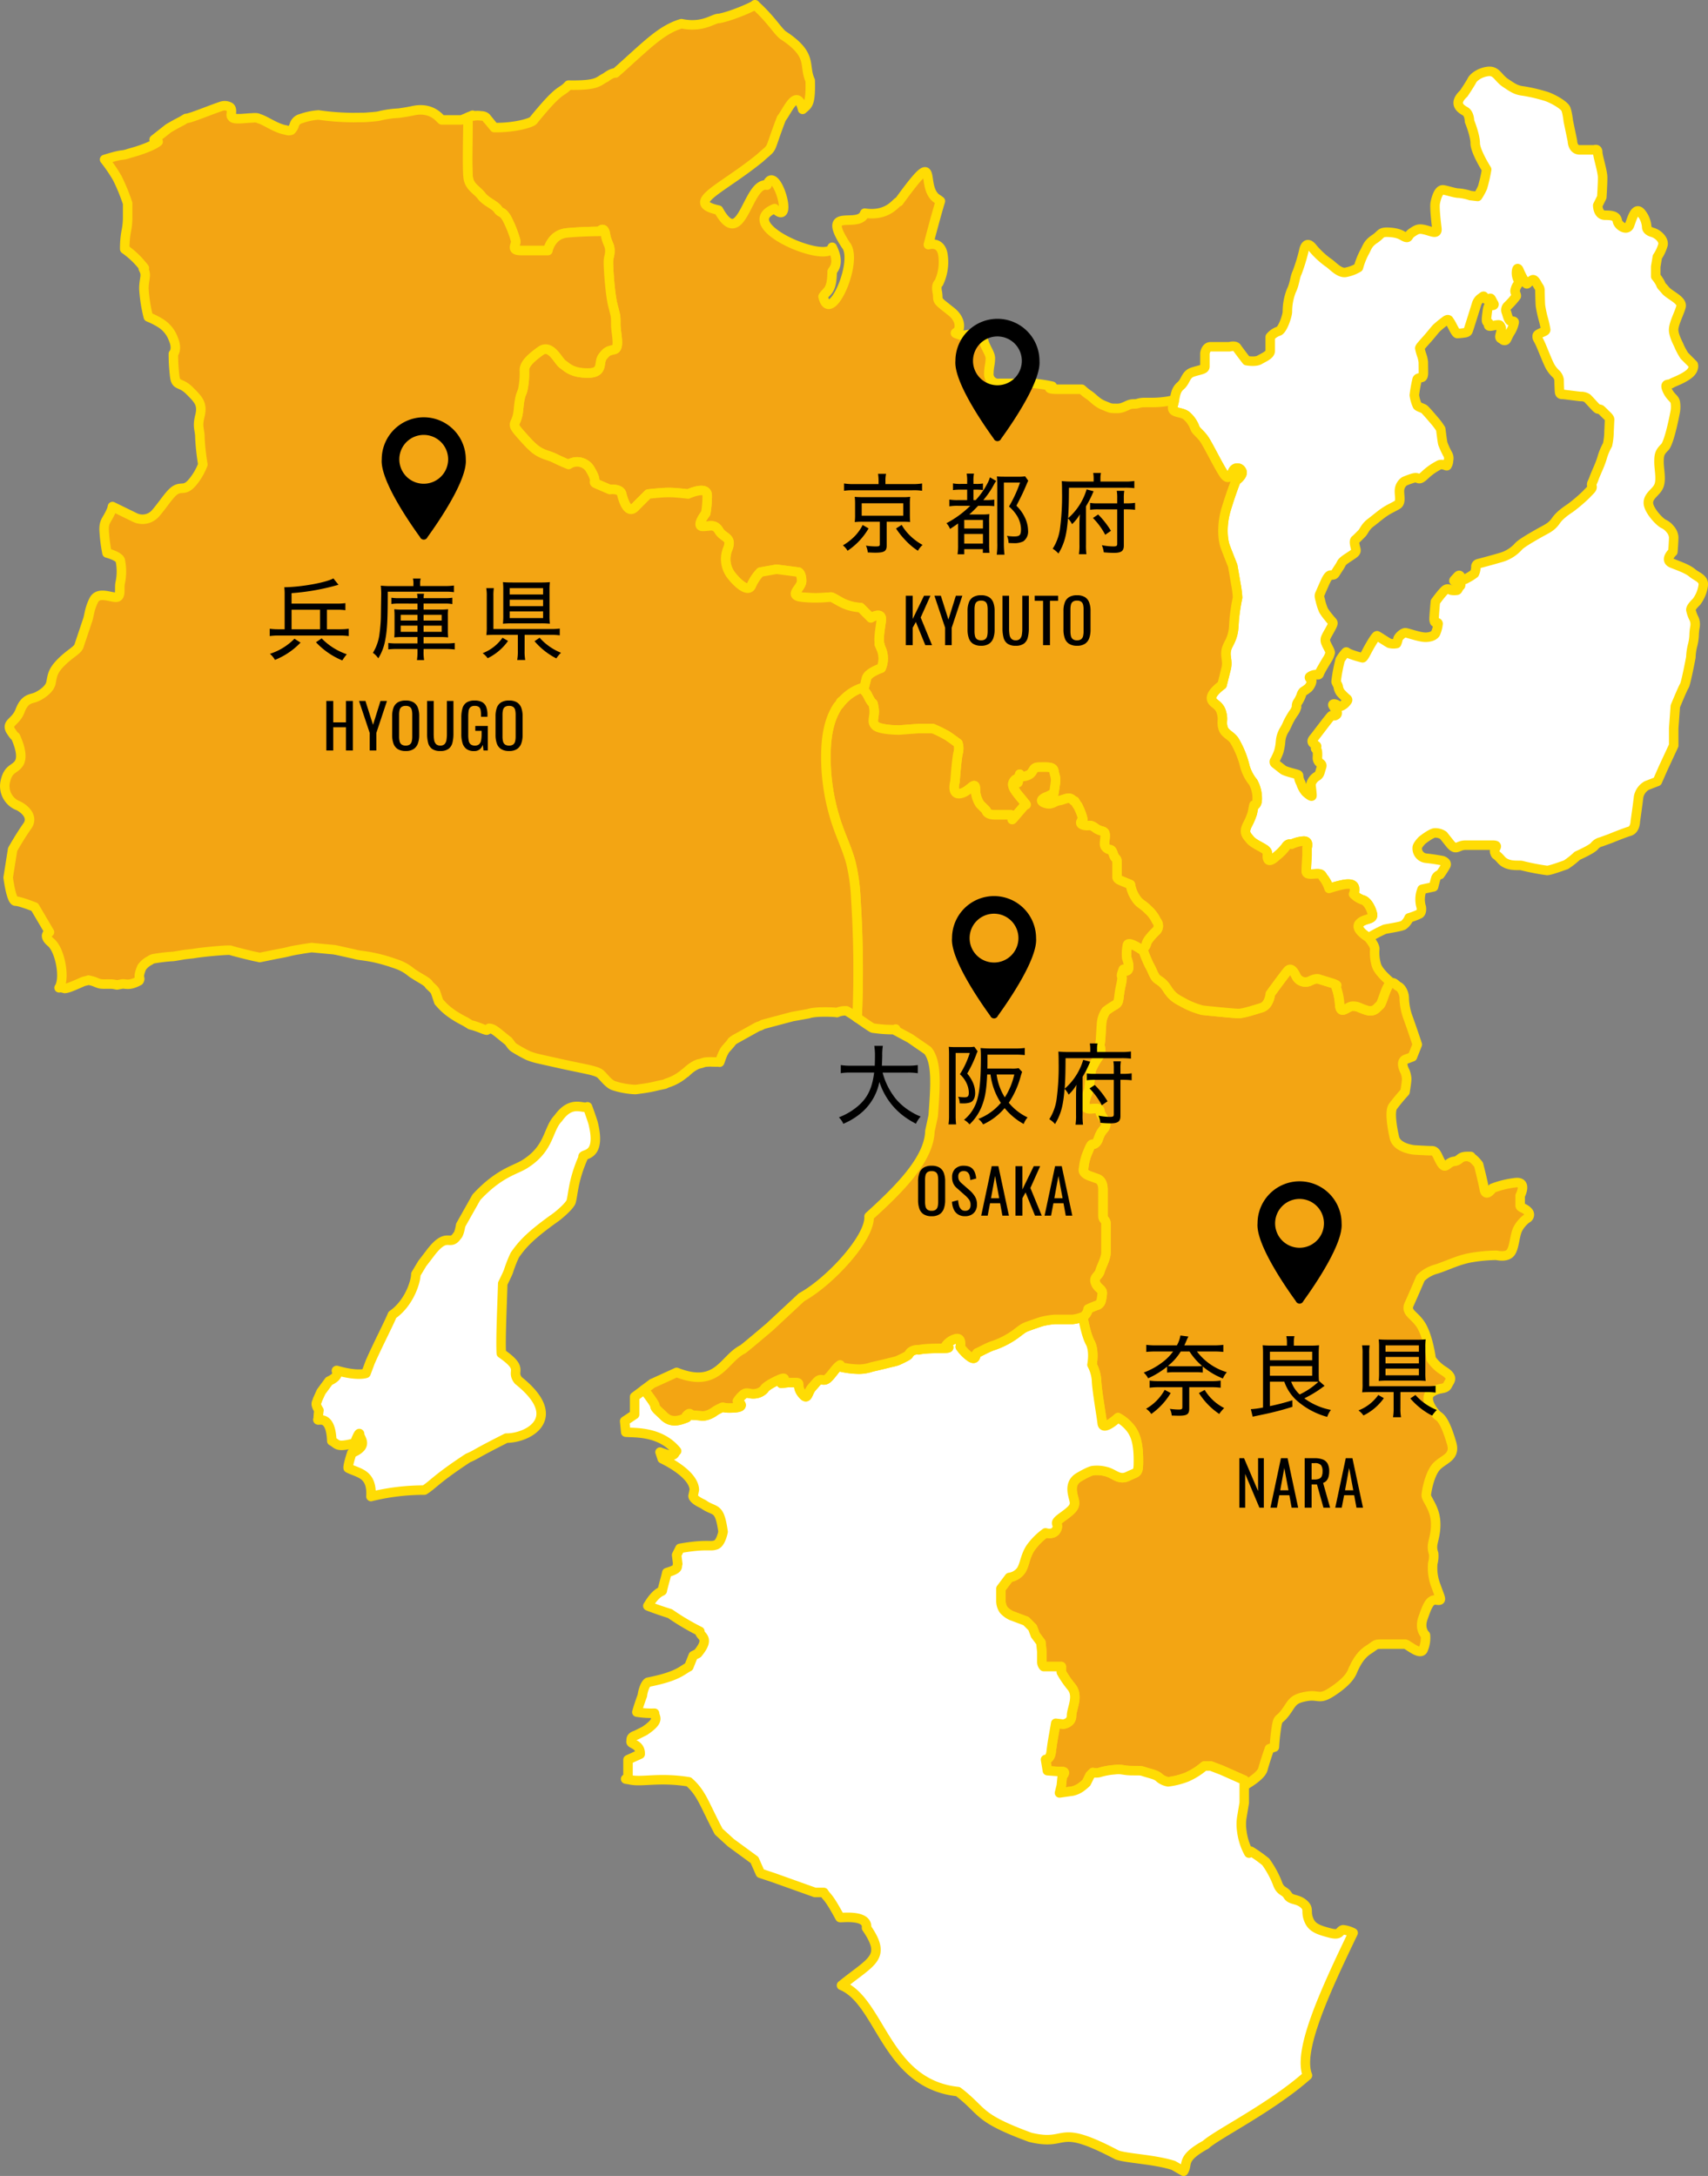 <svg xmlns="http://www.w3.org/2000/svg" width="539.431" height="687" viewBox="0 0 539.431 687">
  <rect x="0" y="0" width="539.431" height="687" fill="#808080" stroke="none"/>
  <g id="map" transform="translate(-719.236 -5584.5)">
    <g id="map-2" data-name="map">
      <path id="パス_1751" data-name="パス 1751" d="M904.784,5933.957c-1.4.786-5.046-2.311-9.235,3.595-3.427,3.486-2.53,9.562-10.788,14.62-2.965,1.795-8.018,2.718-15.075,10.35l-4.947,8.779s-.455,2.92-1.131,3.359c-2.442,3.655-3.1-1.839-8.762,5.85l-2.254,2.929-2.017,3.368c.017,2.161-2.006,9.083-7.419,12.83-1.114,2.741-4.5,9.231-6.982,14.849l-1.35,3.6c-.791.283-3.669.71-9.227-.9-.613.007,1.7,1.422-2.465,3.376l-2.48,3.368-1.123,2.482c-.191.993-1.01,1.109.447,3.368a16.645,16.645,0,0,0-.228,2.7c-.935,1.413,3.927-2.518,4.279,6.973,1.919,1.005,1.362,2.168,7.2.666,0,0,1.332-3.6,1.579-2.93-.212,1.353,3.311,3.687-2.475,6.085-.241.754-1.262,3.97-1.13,4.721,3.195,1.7,7.613,1.6,7.2,9a70.251,70.251,0,0,1,16.866-2.034c2.761-1.754,3.8-3.578,13.725-10.1,3.29-1.447,1.214-.788,12.138-6.307,7.11,0,18.639-6.415,3.816-18.206-2.589-3.255,2.153-3.333-5.386-8.561-.248-4.369.209-13.919.457-22.04,0,0,1.561-3.156,1.789-3.832a41.836,41.836,0,0,1,2.026-5.166c2.064-2.9,4.136-5.661,12.6-11.682,1.341-.912,4.709-3.833,5.174-5.174.7-2.564.632-6.74,3.815-13.954-.765-1.549,5.986.682,3.148-10.795C906.126,5937.552,904.784,5933.957,904.784,5933.957Z" fill="#fff" stroke="#ffdc04" stroke-linecap="round" stroke-linejoin="round" stroke-width="3"/>
      <g id="グループ_94" data-name="グループ 94">
        <path id="パス_1752" data-name="パス 1752" d="M1253.746,5765.427c-1.543-1.289-3.859-2.07-6.437-3.1s.263-3.6.263-3.6.264-3.1.264-4.658a4.357,4.357,0,0,0-1.125-2.5,5.67,5.67,0,0,0-1.981-1.622c-1.29-.525-4.9-4.385-4.9-6.7,0-2.342,2.587-3.368,3.359-5.42.78-2.07,0-5.156,0-7.481s.253-3.1,1.807-4.64,3.349-11.356,3.349-11.356a9.353,9.353,0,0,0,0-2.834c-.245-1.3-1.534-1.544-2.569-3.876-1.044-2.315.508-1.544,1.28-2.052.782-.526,3.351-1.29,5.42-2.842s1.543-3.1,1.543-3.1l-2.832-2.841a23.958,23.958,0,0,1-1.552-2.833c-.263-.781-1.535-2.842-1.8-4.9s1.8-5.666,2.314-7.744c.518-2.052-3.6-3.6-4.893-5.148s-1.29-1.289-1.553-2.07a11.852,11.852,0,0,0-1.544-2.315v-3.1l.51-3.087a13.286,13.286,0,0,0,1.8-3.877c.262-1.534-1.536-3.35-3.334-3.859-1.816-.517-1.816-1.553-1.816-1.553a7.717,7.717,0,0,0-1.814-4.639c-1.789-2.061-2.825,1.8-3.6,3.877-.781,2.052-3.6.245-3.868-1.3s-1.553-1.806-3.877-1.806-2.323-3.1-2.323-3.1l1.288-2.578s.263-4.121.263-6.2c0-2.061-1.551-6.7-1.551-7.989s-1.027-.763-1.027-.763h-4.647c-2.317,0-2.317-2.842-2.317-2.842l-1.289-6.2s-.125-1.11-.346-2.234a9.742,9.742,0,0,0-.426-1.625c-.517-1.3-4.639-3.615-6.717-4.132a51.014,51.014,0,0,0-6.7-1.543c-2.324-.264-3.35-1.026-5.674-2.579s-2.841-3.876-5.412-3.622-4.647,1.807-5.156,2.833c-.518,1.045-2.588,4.131-2.588,4.131-3.613,3.359-.772,4.912.517,5.674,1.29.79,1.29,3.1,1.29,3.1s1.806,4.394,1.806,6.963,3.605,8.253,3.605,8.253a48.179,48.179,0,0,1-1.289,5.683,19.167,19.167,0,0,1-1.553,2.832l-2.306-.263a16.154,16.154,0,0,0-3.613-.762c-1.29,0-3.359-.773-4.9-1.035s-2.324,2.841-2.579,4.138.255,5.922.518,7.991-1.552,1.026-3.613.509-2.579-.246-4.131.78-1.026,1.808-2.061,1.544-1.553-1.29-4.9-1.544-2.578.509-4.9,2.061-2.325,2.588-3.351,4.376a23.734,23.734,0,0,0-1.807,4.649,11.9,11.9,0,0,1-4.13,1.552c-2.07.263-4.123-2.324-5.412-3.1a27.2,27.2,0,0,1-5.157-4.884c-2.069-2.324-2.587,1.289-2.587,1.289a56.439,56.439,0,0,1-2.06,6.7c-.773,1.553-.773,3.6-1.807,5.675a18.008,18.008,0,0,0-1.29,6.7c0,1.289-1.552,5.938-2.842,6.2a5.909,5.909,0,0,0-2.577,1.789v4.394c0,1.281-2.062,2.07-3.351,2.833-1.289.79-4.122.263-4.122.263s-2.587-3.35-3.088-4.122c-.526-.781-2.341-.263-2.341-.263h-5.929c-1.542,0-1.8,2.07-1.8,2.07v4.131c0,1.025-1.552,1.025-3.866,1.8s-2.071,2.842-3.869,4.377c-1.367,1.175-1.557,2.649-1.9,4.413a18.121,18.121,0,0,1-.422,1.789c-.78,2.578,2.324,1.8,4.122,3.095a9.2,9.2,0,0,1,2.842,4.13c.508,1.027,1.543,1.535,2.832,3.342s4.9,9.3,6.455,11.35c1.544,2.077,2.324-.764,2.833-1.553a1.479,1.479,0,0,1,2.578.262c.772,1.291-1.8,3.106-1.8,3.106s-1.542,3.858-3.095,9.024-1.035,9.805-.255,11.866,2.325,5.937,2.325,5.937.508,2.825,1.025,5.929a30.662,30.662,0,0,1,.517,4.122,64.066,64.066,0,0,0-1.034,6.719c-.263,3.1,0,4.623-1.8,7.99-1.815,3.358,0,4.648-.78,7.735s-1.282,5.14-1.282,5.14-3.348,2.341-3.348,4.13c0,1.807,2.306,1.807,3.1,4.385.762,2.588,0,2.842.5,4.912.526,2.052,2.341,2.315,3.622,4.13a29.258,29.258,0,0,1,3.359,8.27,13.7,13.7,0,0,0,2.578,4.9,10.534,10.534,0,0,1,1.29,5.174c0,2.307-1.035,2.053-1.035,2.053l-.509,2.569a21.848,21.848,0,0,1-1.552,3.622c-1.289,2.579-.263,3.342.772,4.64s3.086,2.07,4.639,3.1.527,1.806,1.035,3.1,2.578-.773,2.578-.773a16.367,16.367,0,0,0,3.088-3.086c.78-1.289,1.814-.79,1.814-.79a10.407,10.407,0,0,1,3.869-1.025c1.807,0,1.034,2.061,1.034,2.061v2.587s-.253,3.6-.253,4.893,2.051.78,3.6.78,1.289.764,2.069,1.544a11.01,11.01,0,0,1,1.544,3.088,38.389,38.389,0,0,1,4.9-1.29c1.808-.244,2.833,0,3.1,1.035a3.378,3.378,0,0,1-.264,2.07,7.538,7.538,0,0,0,2.843,1.806c1.289.255,2.578,2.316,3.1,4.377s-2.588,1.3-4.123,3.1c-1.552,1.807,2.832,4.385,2.832,4.385l.081.1a41.36,41.36,0,0,1,5.051-2.692c1.025-.264,4.893-.781,5.928-1.289a5.453,5.453,0,0,0,1.807-2.325,20.967,20.967,0,0,0,3.359-1.289c.762-.517.509-2.061.509-2.061a8.371,8.371,0,0,1,.253-5.683l3.623-.772s.509-2.061.764-2.841a1.98,1.98,0,0,1,1.289-1.035,30.379,30.379,0,0,0,1.815-2.833c.526-1.025-1.026-1.543-1.026-1.543s-2.586-.509-5.174-.773a3.117,3.117,0,0,1-2.825-3.348c0-.781,1.534-2.325,1.534-2.325s2.589-2.07,3.879-2.315a4.6,4.6,0,0,1,2.841.762l2.06,2.579c2.061,2.57,2.315.518,4.9.518h8.507c2.586,0,.255,1.025.78,2.315.5,1.289,0,0,2.053,2.332,2.069,2.315,5.674,1.544,6.455,1.8a73.982,73.982,0,0,0,8,1.544c1.027,0,5.148-1.544,5.938-1.8a25.359,25.359,0,0,0,3.6-2.842s4.657-2.061,5.429-3.086a3.739,3.739,0,0,1,2.06-1.29l2.842-1.034s4.385-1.8,6.183-2.325,1.807-3.1,1.807-3.1.78-5.411,1.034-7.726a5.313,5.313,0,0,1,2.579-3.613l3.35-1.3,1.808-4.121,3.358-7.219v-5.42l.508-6.972s2.325-5.657,2.842-6.437,2.07-9.025,2.07-9.025a16.985,16.985,0,0,1,.5-3.614,15.025,15.025,0,0,0,.526-3.35,17.09,17.09,0,0,1,.264-2.587,4.511,4.511,0,0,0-.264-2.578,11.2,11.2,0,0,1-1.026-2.833c0-.772,1.026-1.807,1.789-2.578a11.09,11.09,0,0,0,2.079-4.9C1257.613,5767.225,1255.3,5766.708,1253.746,5765.427Zm-26.16-48.245c-.029.179-.08,1.791-.174,3.506a20.572,20.572,0,0,1-.474,4.241,18.947,18.947,0,0,0-1.729,4.167c-.679,2.315-1.851,4.506-2.5,6.327a13.731,13.731,0,0,1-.6,1.443,1.219,1.219,0,0,0-.106,1.057c.218.864-.278,1.05-1.822,2.716a49.6,49.6,0,0,1-4.844,4.135c-.278.247-3.211,1.945-4.693,4.1s-2.9,2.562-5.709,4.168-5.37,3.147-6.081,3.95a11.809,11.809,0,0,1-5.708,3.549c-3.273.957-6.113,1.7-6.854,1.883-.076.019-.145.041-.209.064a.945.945,0,0,0-.715.985,5.141,5.141,0,0,1-.463,2.1,15.906,15.906,0,0,1-2.556,1.59,4.281,4.281,0,0,1-1.025.447c-.371,0-.431-.463-.833-1.111s-.68-.278-1.266.37-.956.926-.741,1.081a14.183,14.183,0,0,1,1.359.74c.555.4.863.4.648.742-.618.524-.772,1.326-1.08,1.419a5.524,5.524,0,0,1-1.76,0c-.525-.093-.957-.648-1.759-.247s-3.333,3.889-3.333,3.889-.464,5.092-.4,5.617.154.834.369.9.834-.092.9.4a10.259,10.259,0,0,1-.8,3.025c-.277.525-1.111,1.173-2.962,1.265s-5.741-1.358-6.544-1.419-2.284,1.358-2.377,2.006a4.474,4.474,0,0,1-.2.787c-.115.343-.232.6-.232.6a5.064,5.064,0,0,1-2.254-.062c-.711-.34-3.4-2.161-3.889-2.377s-3.086,4.6-3.086,4.6-.151.307-.358.7c-.367.692-.918,1.649-1.155,1.649a30.7,30.7,0,0,1-3.765-1.142c-1.235-.432-1.3-.864-1.513-.618a13.979,13.979,0,0,0-1.79,2.408,49.679,49.679,0,0,0-1.3,6.883c.124.462.587,1.08.68,1.6a4.243,4.243,0,0,0,.74,1.851,22.907,22.907,0,0,0,1.728,1.729c.494.37.71.555.216,1.111a4.213,4.213,0,0,1-1.722,1.412,1.236,1.236,0,0,1-.129.038c-.772.155-.926-.339-1.606-.586s-1.081-.031-.894.34.956,1.512,1.173,1.913a.756.756,0,0,1-.248,1.173c-.586.432-.987-.093-1.42.185s-4.783,6.142-5.462,6.944-.65,1.081-.525,1.42.494.463.771.741.772.432.463.741-.37.555.062.833.309,2.1.278,2.685a2.043,2.043,0,0,0,.957,1.666c.679.556.432.865.123,1.884s-.371,1.759-1.358,2.283a4.227,4.227,0,0,0-1.662,2.074,1.259,1.259,0,0,0-.1.458c.031.494.4,3.271.308,3.58s-1.048-.34-1.975-1.2a7.928,7.928,0,0,1-1.512-2.809,5.7,5.7,0,0,1-.71-2.067c0-.556-.061-.587-.678-.772s-3.612-.9-4.26-1.42-2.131-1.667-2.439-1.913a.692.692,0,0,1-.154-1.019,21.457,21.457,0,0,0,1.236-2.717,16.336,16.336,0,0,0,.586-3.271,8.1,8.1,0,0,1,1.142-3.579,14.282,14.282,0,0,0,1.142-2.254,25.639,25.639,0,0,1,1.759-3.055,5.478,5.478,0,0,0,1.018-2.006,2.175,2.175,0,0,1,.277-1.39,10.521,10.521,0,0,0,1.173-2.252,2.5,2.5,0,0,1,.71-1.266,11.228,11.228,0,0,0,1.574-1.142c.711-.71,1.328-2.253.925-2.531s-.739-.678-.524-.926a3.3,3.3,0,0,1,1.853-.71c.617.032,1.049.247,1.2-.34s2.16-3.888,2.377-4.258a6.959,6.959,0,0,0,1.05-2.315c0-.648-1.02-2.161-1.329-3.055a2.126,2.126,0,0,1,.062-1.976c.339-.8,1.576-2.747,1.976-3.734s-.032-.834-1.111-2.284a17.8,17.8,0,0,1-1.7-2.315,16.979,16.979,0,0,1-.987-3.025c-.061-.371-.494-1.42-.215-2.037s1.789-4.167,2.221-4.907.8-1.142,1.2-1.173a3.667,3.667,0,0,0,1.02-.124c.369-.123.586-.709,1.573-2.16s.649-1.451,1.482-2.191,2.715-1.791,3.457-2.439.495-1.018.246-2.067-.339-1.883.032-2.161,1.295-1.235,2.035-1.975,1.081-2.1,2.749-3.364c.917-.7,1.907-1.512,2.861-2.256a23.811,23.811,0,0,1,2.2-1.571c1.482-.9,2.347-1.205,3.519-1.945s.495-2.932.586-4.475a3.656,3.656,0,0,1,1.606-2.9c.493-.186.926-.4,1.944-.742s1.636-.493,2.16-.246.864.4,2.222-.865a19.158,19.158,0,0,1,4.723-3.332c1.049-.34,2.13.4,2.346.277a3.2,3.2,0,0,0,.493-1.7,2.511,2.511,0,0,0-.185-1.791,26.816,26.816,0,0,1-1.6-3.425c-.215-.8-.617-4.321-.679-4.661a19.787,19.787,0,0,0-1.759-2.407s-2.994-3.55-3.487-3.889-1.946-.71-2.161-1.142a12.112,12.112,0,0,1-.926-3.272,45.558,45.558,0,0,1,.864-4.876c.154-.679,1.265-.556,1.606-.772s.4-.9.4-1.45-.031-2.623-.031-3.3a9.443,9.443,0,0,0-.525-2.254,16.871,16.871,0,0,1-.586-2.16c0-.341.956-1.358,2.252-2.809s2.254-2.716,2.932-3.456a30.585,30.585,0,0,1,2.777-2.284c.526-.433.865-.556,1.143-.371a12.981,12.981,0,0,1,1.266,2.13c.278.493,1.08,2.16,1.48,2.16a19.368,19.368,0,0,0,1.976-.185c.339-.063,1.172-.062,1.42-.679.087-.216.415-1.23.816-2.493.748-2.35,1.751-5.567,1.93-6.149a3.671,3.671,0,0,1,1.513-1.852c.741-.617.68-.432.865-.123s.4.771.925.679.956-.494,1.172-.216.434.864.834,1.481-.216.772-.925.587-.925.9-1.111,2.407-.34,2.685,0,2.932.617.093.524.556-.185.71.432.71,1.606-.309,2.283-.37.8,0,1.113.678-.063,1.728-.279,2.685.495.988.774,1.235a.849.849,0,0,0,1.016.216c.371-.216.463-.9,1.39-2.469a8.7,8.7,0,0,0,1.3-3.21c0-.4-.648-.308-1.2-.4s-.988-1.82-1.236-2.653a1.766,1.766,0,0,1,.371-2.1,25.5,25.5,0,0,0,2.716-3.056c.093-.4-.339-.988-.4-1.636a4.658,4.658,0,0,1,.957-2.222c.4-.648.369-.8-.032-1.45a4.676,4.676,0,0,1-.37-2.963c.216-.957.649-.062.649-.062a25.915,25.915,0,0,0,1.572,3.179c.836,1.358.865,1.42,1.236,1.111a6.51,6.51,0,0,1,1.481-1.111c.742-.371,1.389,1.234,1.945,2.1a1.994,1.994,0,0,1,.432,1.389s.061,3.334.155,4.6a37.239,37.239,0,0,0,.956,4.444,27.4,27.4,0,0,1,.71,3.21c-.03.463-.679.587-1.728,1.111s-.958.649-.958,1.111.155.525.772,1.76,2.1,5.123,2.9,6.789a9.571,9.571,0,0,0,2.283,3.18,3.392,3.392,0,0,1,.957,1.852s.061,2.932.154,3.826.648.773,1.172.8,4.415.555,5.495.648a3.569,3.569,0,0,1,2.067.525c.371.34,2.345,2.5,2.345,2.5s.773.864,1.081.927a2.8,2.8,0,0,1,.8.153c.216.124,1.3,1.235,2.038,1.945S1227.648,5716.812,1227.586,5717.182Z" fill="#fff" stroke="#ffdc04" stroke-linecap="round" stroke-linejoin="round" stroke-width="3"/>
        <path id="パス_1753" data-name="パス 1753" d="M1201.93,5967.152c-1.034-1.289-2.587-1.289-2.587-2.051V5962s2.343-4.386-1.288-4.123a29.732,29.732,0,0,0-7.473,1.8s-2.061,3.1-2.577.263-1.8-7.734-1.8-7.734-1.552-2.08-2.587-2.325,1.534-.255-1.036-.255-2.052,1.29-4.13,1.553c-2.052.245-2.578,2.562-3.859.764s-1.553-4.123-3.1-4.123c-1.534,0-5.674-.263-5.674-.263s-5.411-.517-6.183-3.868-1.544-8.252-.517-9.805a60.342,60.342,0,0,1,3.858-4.648s.526-3.088.526-4.122a7.482,7.482,0,0,0-.526-2.315s-1.789-3.1.263-3.868l2.079-.781,1.535-3.868s-1.8-5.411-2.842-8.252a19.524,19.524,0,0,1-1.28-6.446c0-1.29-.781-3.1-1.807-3.614-.845-.423-1.36-1.442-2.216-1.128a1.438,1.438,0,0,0-.617.365c-1.289,1.281-2.341,6.175-3.1,6.7-.764.508-1.553,2.315-4.122,1.542s-2.579-1.28-4.394-1.28c-1.8,0-3.86,3.088-4.123-.525a19.551,19.551,0,0,0-1.289-5.938s1.552,0-1.816-1.027l-3.332-1.026s-.789-.526-2.841.51a3.276,3.276,0,0,1-4.385-1.3c-.527-1.026-1.554-3.35-2.842-1.8s-5.412,7.227-5.412,7.227-.263,3.614-2.841,4.376c-2.579.78-5.674,1.806-7.227,1.806s-11.348-1.026-11.348-1.026a26.194,26.194,0,0,1-5.412-2.068c-2.316-1.29-3.876-1.8-5.684-4.64s-3.095-2.588-3.858-3.877c-.781-1.289-1.026-2.315-1.815-3.6a48.9,48.9,0,0,1-2.153-5.28,3.2,3.2,0,0,1-.549.22s-3.762-2.587-4.227-1.4a13.972,13.972,0,0,0-.228,4.218s1.395,3.527,0,3.991c-1.42.474-.71-1.639-1.42.474s.482,0-.458,4.219c-.938,4.235-.245,5.174-1.876,6.112a23.573,23.573,0,0,0-2.815,1.877,8.177,8.177,0,0,0-1.419,4.456c-.23,3.052-.23,4.929-.466,5.867s.938,2.341-.474,4.218a21.393,21.393,0,0,0-2.342,4.22l-.711,6.34s-2.1,4.218-.938,5.393,4.227-.693,4.465,1.185,3.051,3.508,1.175,5.63c-1.877,2.1-1.413,3.517-2.587,4.455s-.939-.938-2.343,2.57a16.442,16.442,0,0,0-1.412,5.4s-.7,1.412,1.878,2.35l2.587.939s1.64.482,1.64,3.289v8.436c0,1.176.947,1.176.947,2.359v9.149c0,1.876-1.419,4.218-1.885,5.867s-2.113,1.876-1.412,3.753,2.35,1.877,2.113,3.517-.235,3.061-1.64,3.517a27.212,27.212,0,0,0-2.816,1.175,3.62,3.62,0,0,1-1.412,2.351c-.074.045-.181.072-.263.113.333,1.832,1.184,6.043,2.307,8.087,1.465,2.639.6,7.051.6,7.051a12.245,12.245,0,0,1,1.456,5.56c.306,3.824,1.464,10.262,1.771,12.9.281,2.648,4.982-1.754,4.982-1.754a12.857,12.857,0,0,1,4.1,3.524c1.763,2.334,2.35,5.571,2.35,9.964s-.3,3.526-3.227,4.991-4.4-.869-7.042-1.465a11.035,11.035,0,0,0-4.1-.3s-.886,0-4.4,2.061-1.771,5.858-1.464,7.63c.281,1.746-.587,2.64-3.823,4.973-3.228,2.359-.868,1.772-1.755,3.823s-3.525,1.168-3.525,1.168a21.122,21.122,0,0,0-4.692,4.691c-1.745,2.632-1.763,4.99-2.93,7.043a5.468,5.468,0,0,1-3.815,2.35l-2.648,3.526v3.805a5.066,5.066,0,0,0,.885,2.939,7.682,7.682,0,0,0,2.351,1.746l4.692,1.763,2.052,2.051.886,2.35,1.754,2.352.3,2.92v3.236a2.172,2.172,0,0,0,.578,1.456h5.578v1.772a31.063,31.063,0,0,0,3.228,4.691c2.349,2.939,0,6.745,0,9.1s-2.64,2.631-2.64,2.631l-2.351-.281-.868,4.973s-.307,1.771-.588,4.114c-.306,2.35-1.771,2.35-1.771,2.35l.588,3.516s3.235.29,4.692.29,0,1.473,0,1.473l-.29,2.93-.578,2.341,4.1-.58a7.487,7.487,0,0,0,2.64-1.174,18.039,18.039,0,0,0,1.754-1.465l1.166-2.359.886-.868a4.425,4.425,0,0,0,2.053,0,21.228,21.228,0,0,1,4.691-.876c2.649-.308,2.649.288,5.868.288s2.359,0,4.411.588,3.219.868,4.1,1.763a5.775,5.775,0,0,0,2.641,1.176,24.542,24.542,0,0,0,5.858-1.474,22.27,22.27,0,0,0,5.578-3.518h2.052l3.43,1.307,7.13,3.167v1.725c2.238-1.3,5.4-3.413,5.893-5.216.772-2.841,2.061-6.455,2.061-6.455l1.552-.509a68.088,68.088,0,0,1,.772-6.964c.517-2.578.772-1.289,2.842-4.131s2.061-4.121,6.447-4.9,3.867,1.544,9.016-2.061c5.174-3.613,5.419-5.675,5.936-6.7s1.816-4.122,4.648-5.939,1.8-1.815,5.158-1.815h6.446c.78,0,4.639,3.632,5.683,1.815a9.4,9.4,0,0,0,.772-4.648s-2.061-1.816-.772-5.42,2.062-5.921,4.123-5.674c2.06.263,1.544,0-.01-4.386a15.424,15.424,0,0,1-1.025-7.217,8.7,8.7,0,0,0,.263-3.088,5.7,5.7,0,0,1-.263-3.1c.263-1.553,1.288-4.394.771-7.99-.508-3.613-2.832-6.192-2.832-7.227s1.035-6.964,3.349-9.279,5.939-2.841,4.649-7.226-2.588-7.491-4.122-8.516c-1.552-1.027-4.9-5.675-2.333-7.482s4.377-.771,5.166-2.323c.762-1.545,2.052-2.307-1.036-4.386a13.538,13.538,0,0,1-4.13-3.868s-.772-6.183-2.833-10.059-5.42-4.385-4.131-7.227c1.289-2.824,3.613-8.252,3.613-8.252a11.051,11.051,0,0,1,4.894-2.834c3.36-1.025,6.7-2.833,10.841-3.6a50.765,50.765,0,0,1,8.262-.78s3.086.78,4.376-.773,1.3-5.411,2.324-7.49a10.131,10.131,0,0,1,2.842-3.34A1.312,1.312,0,0,0,1201.93,5967.152Z" fill="#f3a513" stroke="#ffdc04" stroke-linecap="round" stroke-linejoin="round" stroke-width="3"/>
        <path id="パス_1754" data-name="パス 1754" d="M1146.59,6194.755a8.782,8.782,0,0,0-3.2-.978c-1.316.334-.649,1.965-4.271.982-3.64-.982-5.613-1.649-6.6-4.28-1.009-2.64.325-3.288-1.658-4.956-1.982-1.63-3.955-.981-4.938-2.629-1-1.65-2.315-.992-3.3-3.957a30.867,30.867,0,0,0-3.632-6.6,44.664,44.664,0,0,0-4.622-3.3c-1.307-.658,0,1.99-1.307-.658a19.468,19.468,0,0,1-1.658-5.938,14.135,14.135,0,0,1,0-3.946l.8-4.815v-7.13l-7.13-3.167-3.43-1.307H1099.6a22.27,22.27,0,0,1-5.578,3.518,24.542,24.542,0,0,1-5.858,1.474,5.775,5.775,0,0,1-2.641-1.176c-.885-.9-2.051-1.175-4.1-1.763s-1.183-.588-4.411-.588-3.219-.6-5.868-.288a21.228,21.228,0,0,0-4.691.876,4.425,4.425,0,0,1-2.053,0l-.886.868-1.166,2.359a18.039,18.039,0,0,1-1.754,1.465,7.487,7.487,0,0,1-2.64,1.174l-4.1.58.578-2.341.29-2.93s1.463-1.473,0-1.473-4.692-.29-4.692-.29l-.588-3.516s1.465,0,1.771-2.35c.281-2.343.588-4.114.588-4.114l.868-4.973,2.351.281s2.64-.281,2.64-2.631,2.349-6.157,0-9.1a31.063,31.063,0,0,1-3.228-4.691v-1.772h-5.578a2.172,2.172,0,0,1-.578-1.456V6106l-.3-2.92-1.754-2.352-.886-2.35-2.052-2.051-4.692-1.763a7.682,7.682,0,0,1-2.351-1.746,5.066,5.066,0,0,1-.885-2.939v-3.805l2.648-3.526a5.468,5.468,0,0,0,3.815-2.35c1.167-2.053,1.185-4.411,2.93-7.043a21.122,21.122,0,0,1,4.692-4.691s2.639.885,3.525-1.168-1.473-1.464,1.755-3.823c3.236-2.333,4.1-3.227,3.823-4.973-.307-1.772-2.052-5.569,1.464-7.63s4.4-2.061,4.4-2.061a11.035,11.035,0,0,1,4.1.3c2.639.6,4.112,2.93,7.042,1.465s3.227-.589,3.227-4.991-.587-7.63-2.35-9.964a12.857,12.857,0,0,0-4.1-3.524s-4.7,4.4-4.982,1.754c-.307-2.64-1.465-9.078-1.771-12.9a12.245,12.245,0,0,0-1.456-5.56s.868-4.412-.6-7.051c-1.123-2.044-1.974-6.255-2.307-8.087a11.866,11.866,0,0,1-3.253.825h-5.63a24.907,24.907,0,0,0-4.227.7s-3.518,1.166-4.684,1.639-1.649.948-3.525,2.342a26.922,26.922,0,0,1-6.8,3.526c-1.65.464-4.465,2.1-5.175,2.342s-.237,2.579-2.114,1.411a12.61,12.61,0,0,1-3.28-3.289s.692-3.052-1.411-2.569a5.711,5.711,0,0,0-3.282,2.333s3.282.71-1.876.71-6.579.466-6.579.466a3.351,3.351,0,0,0-2.568.7c-.939.938,0,.71-2.351,1.877-2.35,1.184-2.105.939-4.92,1.649s-4.938,1.166-4.938,1.166a12.676,12.676,0,0,1-3.99.711,27.51,27.51,0,0,1-5.867-.711c-.711-.228.473-1.166-.711-.228-1.166.939-2.815,3.754-3.982,4.228s-1.648-.7-3.044.938l-1.42,1.631c-1.394,1.649-1.167,4.236-3.042,1.886s-.229-3.517-1.878-3.517h-2.587l-2.1.236s2.816-2.814-1.183-.938-4.219,2.815-4.219,2.815a4.487,4.487,0,0,1-2.815,1.4c-1.877.236-2.587-.7-3.763.236a9.141,9.141,0,0,0-1.877,2.114s3.289,1.878-1.166,2.114-2.587-.711-4.464.228-1.4.938-2.815,1.648a6.317,6.317,0,0,1-2.587.711,23.616,23.616,0,0,0-2.816-.245c-1.165,0-.938-1.176-2.1,0s1.4.245-1.167,1.183c-2.588.939-4.464.694-6.113-.938-1.64-1.649-2.806-2.359-2.806-3.3,0-.481-1.73-2.844-3.42-5.037l-3,2.248v5.595l-3.141,2.1.342,3.49c2.525.258,10.819-.473,16.067,5.938-1.061.962-.166,2.261-5.235.35l.7,2.1c-.573-.221,9.933,4.373,10.13,9.779l-.351,1.745s-.7,1.044,3.139,2.8c3.762,2.711,5.119.415,6.289,8.727,0,0-.7,3.84-2.447,4.191-1.7.567-2.89-.4-11.173,1.053l-1.053,2.1.351,2.789c-.388,1.018.678,1.515-3.446,2.771-.387,1.812-.574,2.106-1.439,5.613.219.457-1.657-.04-4.543,4.894-.215-.066,2.754,1.119,6.982,2.438a76.008,76.008,0,0,0,9.436,5.6c-.227,1.676,3.658,1.764-.7,6.981l-1.394.7-1.4,3.491c-2.309,1.184-3.4,3.02-12.918,4.894-.9.559-1.594,2.746-1.746,4.191-1.052,2.79-1.745,5.237-1.745,5.237a28.818,28.818,0,0,0,5.587.351c.021,1.4,1.954,2.153-3.148,5.586l-2.79,1.4s-1.745.349-1.4,1.754c-.684,1.092,2.946.814,2.8,4.182l-3.841,1.754c0-.01,0,1.814,0,5.236.35,1.044-2.1.7.35,1.044,3.807.985,9.219-.845,18.856.7,4.111,3.632,4.8,6.95,9.438,15.716l3.841,3.5,7.454,5.463,1.86,4.193,4.184,1.394,13.059,4.666h2.8c1.127,1.846,1.227.761,5.1,7.91.476.149,8.869-1.068,8.385,3.263,6.511,9.486,1.676,10.38-7.9,18.164,12.48,5.127,13.871,31.113,36.783,33.538,8.313,6.377,5.66,8.119,22.811,14.435,12.525,3.029,7.544-4.929,27.486,5.6,3.455,1.124,11.388,1.308,17.708,3.247l3.253,1.867c1.514-2.426-.992-3.969,6.981-8.385,3.622-3.324,20.586-11.636,32.143-21.881C1129.062,6232.078,1137.479,6213.664,1146.59,6194.755Z" fill="#fff" stroke="#ffdc04" stroke-linecap="round" stroke-linejoin="round" stroke-width="3"/>
        <path id="パス_1755" data-name="パス 1755" d="M1153.957,5889.263a13.664,13.664,0,0,1-.526-5.157c0-1.217-1.746-3.266-1.972-3.526l-.081-.1s-4.385-2.578-2.832-4.385c1.535-1.8,4.631-1.026,4.123-3.1s-1.807-4.122-3.1-4.376a7.549,7.549,0,0,1-2.843-1.807,3.373,3.373,0,0,0,.263-2.07c-.263-1.035-1.288-1.279-3.1-1.035a38.34,38.34,0,0,0-4.9,1.29,11.01,11.01,0,0,0-1.544-3.088c-.78-.78-.517-1.544-2.069-1.544s-3.6.519-3.6-.78.253-4.893.253-4.893v-2.587s.773-2.061-1.034-2.061a10.407,10.407,0,0,0-3.869,1.025s-1.034-.5-1.814.79a16.367,16.367,0,0,1-3.088,3.086s-2.061,2.061-2.578.773.517-2.061-1.035-3.1-3.6-1.79-4.639-3.1-2.061-2.061-.772-4.64a21.848,21.848,0,0,0,1.552-3.622l.509-2.569s1.035.254,1.035-2.053a10.534,10.534,0,0,0-1.29-5.174,13.7,13.7,0,0,1-2.578-4.9,29.258,29.258,0,0,0-3.359-8.27c-1.281-1.815-3.1-2.078-3.622-4.13-.5-2.07.263-2.324-.5-4.912-.79-2.578-3.1-2.578-3.1-4.385,0-1.789,3.348-4.13,3.348-4.13s.51-2.052,1.282-5.14-1.035-4.377.78-7.735c1.8-3.367,1.535-4.893,1.8-7.99a64.066,64.066,0,0,1,1.034-6.719,30.662,30.662,0,0,0-.517-4.122c-.517-3.1-1.025-5.929-1.025-5.929s-1.553-3.876-2.325-5.937-1.289-6.7.255-11.866,3.095-9.024,3.095-9.024,2.57-1.815,1.8-3.1a1.479,1.479,0,0,0-2.578-.263c-.509.789-1.289,3.63-2.833,1.553-1.552-2.053-5.165-9.543-6.455-11.35s-2.324-2.315-2.832-3.342a9.2,9.2,0,0,0-2.842-4.13c-1.8-1.3-4.9-.517-4.122-3.095a18.121,18.121,0,0,0,.422-1.789l-1.773.367a31.31,31.31,0,0,1-5.113.456h-2.342c-2.333,0-1.85.465-3.718.465s-2.8,1.4-5.122,1.4-1.868,0-4.192-.921c-2.333-.939-3.263-2.333-4.658-3.271a17.2,17.2,0,0,1-2.324-1.851h-7.453c-4.667,0-1.87-.948-1.87-.948a42.819,42.819,0,0,0-6.051-.912h-10.716a2.937,2.937,0,0,1-3.254-3.271c0-1.86.465-2.8.465-4.656s-2.334-4.192-2.334-6.982-4.657.456-7.454-.456c-2.79-.938,0,0,0-2.8s-2.79-4.676-2.79-4.676l-2.324-1.85c-2.324-1.86-1.4-1.86-1.868-4.191s.465-2.8.465-2.8a15.245,15.245,0,0,0,1.4-8.385c-.473-5.129-4.665-3.726-4.665-3.726s2.373-9.179,3.792-13.747c-.252-.179-.4-.324-.688-.514-6.437-3.52,1.253-18.149-12.444.719-.6-.407-2.943,4.738-10.762,3.6-1.85,5.281-14.149-2.522-5.981,10.051,4.2,4.96-4.965,25.8-7.183,16.269,1.207-1.952,2.755-1.615,2.877-7.665-.318-.558,2.916-2.029,0-7.893-1.1,5.591-31.234-6.817-18.181-12.2,6.522,6.457.213-14.874-2.4-7.423-6.239-1.2-7.874,21.3-15.308,7.9-10.8-2.377.544-6.248,13.164-16.515,4.61-4.235,2.235-.822,6.7-12.444,1.777-2.092,4.88-10.167,6.693-2.86,1.591-1.485,2.6-1.424,2.395-9.1-2.243-4.875,1.105-8.005-8.613-14.34-1.746-1.373-3.717-4.93-8.859-9.585.962-.139-6.624,3.429-11.243,4.314-1.842-.126-4.965,3.1-11.962,1.667-6.6,1.983-11.138,7.017-20.813,15.567,0,0-.946-.237-3.113,1.43-2.434,1.108-2.068,2.573-11.717,2.4-2.58,2.846-2.14.128-11.007,11-.246.823-5.856,2.5-12.445,2.4l-2.158-2.638c-.064.309-.122-1.072-2.1-1.051a6.169,6.169,0,0,0-2.316.045c-.057-.019-.106-.041-.274-.248-.641.263-1.006.435-1.44.631-.08,6.93-.32,16.9.076,19.285.474,2.8,2.8,3.736,4.192,5.587,1.4,1.868,4.193,2.8,5.131,4.192s1.395.474,2.8,2.8a36.04,36.04,0,0,1,2.789,6.982c.465,1.4-1.876,3.261,1.86,3.261h8.384s.939-5.113,6.061-5.585,10.243-.466,10.243-.466,1.386-1.859,1.86.938,1.393,3.255,1.393,5.113-.455,1.868-.455,3.729.455,9.787,1.4,13.514.929,3.255.929,6.043,1.386,7.464-.473,7.929-2.324.456-3.719,2.323.456,5.122-4.657,5.122-6.516-1.86-7.92-2.8-3.718-6.516-6.98-4.191-5.122,4.191-5.122,6.06a26.174,26.174,0,0,1-.473,6.06c-.466,1.851-.922,1.4-1.4,6.516s-2.8,3.727.474,7.455c3.254,3.718,4.648,5.113,6.517,6.042s2.789.939,4.657,1.868,4.192,1.869,4.192,1.869a4.8,4.8,0,0,1,6.99,1.85c2.788,4.666-.474,3.263,2.788,4.666l3.253,1.394s3.264-.456,3.737,1.413c.456,1.851,1.851,6.516,4.192,4.192,2.324-2.341,4.193-4.192,4.193-4.192s4.183-.483,6.516-.483,6.052.483,6.052.483,6.051-2.8,6.051.456a32.191,32.191,0,0,1-.456,5.587s-3.28,4.192-.938,4.192,3.727-.939,5.13,1.395,4.184,1.859,2.789,5.594a8.388,8.388,0,0,0,1.4,8.841c1.859,2.332,5.114,5.131,6.051,2.789a14.8,14.8,0,0,1,2.8-4.192l5.131-.911,6.981.911s.93.474.93,2.8-4.667,4.675.464,5.13a40.314,40.314,0,0,0,7.92,0c1.394,0,.456-.455,3.718,1.4a14.609,14.609,0,0,0,6.525,1.859l3.254,3.271s3.737-2.333,3.262.921c-.464,3.272-.938,6.069-.464,7.464s-.93-1.869.464,1.4a7.642,7.642,0,0,1,0,6.051s-4.2,1.394-4.656,3.253c-.429,1.767-.859,3.453-.91,3.652a6.353,6.353,0,0,1,1.375,1.936c1.867,3.735,1.4.938,1.867,3.735s-.938,4.193.465,5.588,7.456,1.394,7.456,1.394l6.051-.456h4.658a39.969,39.969,0,0,1,4.656,2.315c1.394.939,3.263,2.333,3.263,2.333a5.666,5.666,0,0,1,0,3.253c-.466,2.333-.938,8.866-.938,8.866s-1.219,4.221,1.657,3.746,4.8-4.323,4.8-1.447a8.629,8.629,0,0,0,1.439,4.807l1.92,1.92s0,1.438,2.886,1.438h4.8c1.92,0-.956,3.369,1.92,0l2.886-3.358s.947.956-1.439-1.922c-2.4-2.885-3.367-4.314-1.921-5.752s.474,3.665,1.439-1.439c.209-1.14-.4.868,1.948.236,3.034-.806,1.63-2.815,4.208-2.815s4.465-.228,4.692,1.176c.247,1.411.711,2.122.483,3.762s-.483,3.28-.483,3.28l-1.876.939s-3.517,1.166-1.167,2.1,3.043-.456,4.693-.692,3.043-1.412,4.227-.246c1.175,1.183.237-.456,1.175,1.183s0-.464.939,1.632a17.477,17.477,0,0,1,1.165,3.289s-1.648,1.412.237,1.878,1.878-.466,3.755.938,3.051.473,3.051,2.349-.7,3.053.475,3.992,1.4-.236,2.1,1.876,1.175.7,1.175,3.052v4.219c0,.7,1.412,1.184,1.412,1.184l2.815,1.167a10.472,10.472,0,0,0,1.649,4.227c1.4,2.114,1.877,1.631,3.981,3.753a10.852,10.852,0,0,1,2.588,3.508,2.294,2.294,0,0,1,0,3.061,19.476,19.476,0,0,0-2.36,2.579c-.938,1.175-.692,1.632-1.165,2.342a2.175,2.175,0,0,1-.855.718,48.9,48.9,0,0,0,2.153,5.28c.789,1.281,1.034,2.307,1.815,3.6.763,1.289,2.061,1.035,3.858,3.877s3.368,3.35,5.684,4.64a26.194,26.194,0,0,0,5.412,2.068s9.805,1.026,11.348,1.026,4.648-1.026,7.227-1.806c2.578-.762,2.841-4.376,2.841-4.376s4.122-5.675,5.412-7.227,2.315.772,2.842,1.8a3.276,3.276,0,0,0,4.385,1.3c2.052-1.036,2.841-.51,2.841-.51l3.332,1.026c3.368,1.027,1.816,1.027,1.816,1.027a19.551,19.551,0,0,1,1.289,5.938c.263,3.613,2.325.525,4.123.525,1.815,0,1.815.5,4.394,1.28s3.358-1.034,4.122-1.542c.763-.526,1.815-5.42,3.1-6.7a1.438,1.438,0,0,1,.617-.365C1157.328,5893.693,1154.528,5891.186,1153.957,5889.263Z" fill="#f3a513" stroke="#ffdc04" stroke-linecap="round" stroke-linejoin="round" stroke-width="3"/>
        <path id="パス_1756" data-name="パス 1756" d="M1084.47,5875.283a10.852,10.852,0,0,0-2.588-3.508c-2.1-2.122-2.586-1.639-3.981-3.753a10.472,10.472,0,0,1-1.649-4.227l-2.815-1.167s-1.412-.483-1.412-1.184v-4.219c0-2.35-.465-.938-1.175-3.052s-.939-.939-2.1-1.876-.475-2.114-.475-3.992-1.173-.938-3.051-2.349-1.877-.465-3.755-.938-.237-1.878-.237-1.878a17.477,17.477,0,0,0-1.165-3.289c-.939-2.1,0,0-.939-1.632s0,0-1.175-1.183c-1.184-1.166-2.578,0-4.227.246s-2.351,1.631-4.693.692,1.167-2.1,1.167-2.1l1.876-.939s.247-1.649.483-3.28-.236-2.351-.483-3.762c-.227-1.4-2.1-1.176-4.692-1.176s-1.174,2.009-4.208,2.815c-2.343.632-1.739-1.376-1.948-.236-.965,5.1,0,0-1.439,1.439s-.482,2.867,1.921,5.752c2.386,2.878,1.439,1.922,1.439,1.922l-2.886,3.358c-2.876,3.369,0,0-1.92,0h-4.8c-2.886,0-2.886-1.438-2.886-1.438l-1.92-1.92a8.629,8.629,0,0,1-1.439-4.807c0-2.876-1.92.965-4.8,1.447s-1.657-3.746-1.657-3.746.472-6.533.938-8.866a5.666,5.666,0,0,0,0-3.253s-1.869-1.394-3.263-2.333a39.969,39.969,0,0,0-4.656-2.315H1009.2l-6.051.456s-6.061,0-7.456-1.394,0-2.8-.465-5.588,0,0-1.867-3.735a6.353,6.353,0,0,0-1.375-1.936,2.543,2.543,0,0,0-.905-.543,14.317,14.317,0,0,0-5.7,3.838c-.295.322-.564.658-.83,1-.282.369-.639.684-.886,1.074-2.736,4.332-3.484,9.626-3.568,14.748a66.1,66.1,0,0,0,3.938,23.536c1.326,3.657,2.979,7.207,3.97,10.968a59.864,59.864,0,0,1,1.542,11.326,354.231,354.231,0,0,1,.41,37.539c2.332,1.609,4.987,3.481,5.056,3.287a42.739,42.739,0,0,0,7.024.465c.04.075.064-.1.093-.171-.023.246-.039.476-.039.476l4.542,2.439,5.587,3.842c3.019,3.654,2.424,11.321,1.745,20.61l-1.043,4.894c-.269,8.869-9.7,18.283-19.215,26.889.45,6.735-12.464,20.657-21.3,25.5l-10.13,9.428s-6.99,5.938-8.385,6.989c-6.213,3.041-7.843,12.5-20.961,7.333l-7.016,3.2-.667.289c-.544.406.285-.21-2.586,1.944,1.69,2.193,3.42,4.556,3.42,5.037,0,.939,1.166,1.649,2.806,3.3,1.649,1.632,3.525,1.877,6.113.938,2.57-.938,0,0,1.167-1.183s.939,0,2.1,0a23.616,23.616,0,0,1,2.816.245,6.317,6.317,0,0,0,2.587-.711c1.412-.71.939-.71,2.815-1.648s0,0,4.464-.228,1.166-2.114,1.166-2.114a9.141,9.141,0,0,1,1.877-2.114c1.176-.938,1.886,0,3.763-.236a4.487,4.487,0,0,0,2.815-1.4s.228-.938,4.219-2.815,1.183.938,1.183.938l2.1-.236h2.587c1.649,0,0,1.175,1.878,3.517s1.648-.237,3.042-1.886l1.42-1.631c1.4-1.641,1.878-.474,3.044-.938s2.816-3.289,3.982-4.228c1.184-.938,0,0,.711.228a27.51,27.51,0,0,0,5.867.711,12.676,12.676,0,0,0,3.99-.711s2.122-.456,4.938-1.166,2.57-.465,4.92-1.649c2.351-1.167,1.412-.939,2.351-1.877a3.351,3.351,0,0,1,2.568-.7s1.414-.466,6.579-.466,1.876-.71,1.876-.71a5.711,5.711,0,0,1,3.282-2.333c2.1-.483,1.411,2.569,1.411,2.569a12.61,12.61,0,0,0,3.28,3.289c1.877,1.168,1.413-1.166,2.114-1.411s3.525-1.878,5.175-2.342a26.922,26.922,0,0,0,6.8-3.526c1.876-1.394,2.349-1.876,3.525-2.342s4.684-1.639,4.684-1.639a24.907,24.907,0,0,1,4.227-.7h5.63a11.866,11.866,0,0,0,3.253-.825c.082-.041.189-.068.263-.113a3.62,3.62,0,0,0,1.412-2.351,27.212,27.212,0,0,1,2.816-1.175c1.405-.456,1.405-1.877,1.64-3.517s-1.4-1.64-2.113-3.517.938-2.114,1.412-3.753,1.885-3.991,1.885-5.867V5970.8c0-1.183-.947-1.183-.947-2.359V5960c0-2.807-1.64-3.289-1.64-3.289l-2.587-.939c-2.579-.938-1.878-2.35-1.878-2.35a16.442,16.442,0,0,1,1.412-5.4c1.4-3.508,1.167-1.631,2.343-2.57s.71-2.35,2.587-4.455c1.876-2.122-.939-3.753-1.175-5.63s-3.289,0-4.465-1.185.938-5.393.938-5.393l.711-6.34a21.393,21.393,0,0,1,2.342-4.22c1.412-1.877.236-3.28.474-4.218s.236-2.815.466-5.867a8.177,8.177,0,0,1,1.419-4.456,23.573,23.573,0,0,1,2.815-1.877c1.631-.938.938-1.877,1.876-6.112.94-4.219-.245-2.1.458-4.219s0,0,1.42-.474c1.395-.464,0-3.991,0-3.991a13.972,13.972,0,0,1,.228-4.218c.465-1.183,4.227,1.4,4.227,1.4a3.2,3.2,0,0,0,.549-.22,2.175,2.175,0,0,0,.855-.718c.473-.71.227-1.167,1.165-2.342a19.476,19.476,0,0,1,2.36-2.579A2.294,2.294,0,0,0,1084.47,5875.283Z" fill="#f3a513" stroke="#ffdc04" stroke-linecap="round" stroke-linejoin="round" stroke-width="3"/>
        <path id="パス_1757" data-name="パス 1757" d="M997.547,5789.379c-1.394-3.264,0,0-.464-1.4s0-4.192.464-7.464c.475-3.254-3.262-.921-3.262-.921l-3.254-3.271a14.609,14.609,0,0,1-6.525-1.859c-3.262-1.85-2.324-1.4-3.718-1.4a40.314,40.314,0,0,1-7.92,0c-5.131-.455-.464-2.8-.464-5.13s-.93-2.8-.93-2.8l-6.981-.911-5.131.911a14.8,14.8,0,0,0-2.8,4.192c-.937,2.342-4.192-.457-6.051-2.789a8.388,8.388,0,0,1-1.4-8.841c1.4-3.735-1.394-3.253-2.789-5.594s-2.8-1.395-5.13-1.395.938-4.192.938-4.192a32.191,32.191,0,0,0,.456-5.587c0-3.254-6.051-.456-6.051-.456s-3.727-.483-6.052-.483-6.516.483-6.516.483-1.869,1.851-4.193,4.192c-2.341,2.324-3.736-2.341-4.192-4.192-.473-1.869-3.737-1.413-3.737-1.413l-3.253-1.394c-3.262-1.4,0,0-2.788-4.666a4.8,4.8,0,0,0-6.99-1.85s-2.333-.938-4.192-1.869-2.8-.929-4.657-1.868-3.263-2.324-6.517-6.042c-3.271-3.728-.939-2.343-.474-7.455s.93-4.665,1.4-6.516a26.174,26.174,0,0,0,.473-6.06c0-1.869,1.859-3.727,5.122-6.06s5.587,3.262,6.98,4.191,2.8,2.8,7.92,2.8,3.263-3.254,4.657-5.122,1.868-1.867,3.719-2.323.473-5.131.473-7.929,0-2.324-.929-6.043-1.4-11.647-1.4-13.514.455-1.861.455-3.729-.928-2.323-1.393-5.113-1.86-.938-1.86-.938-5.131,0-10.243.466-6.061,5.585-6.061,5.585h-8.384c-3.736,0-1.4-1.858-1.86-3.261a36.04,36.04,0,0,0-2.789-6.982c-1.4-2.324-1.867-1.4-2.8-2.8s-3.736-2.324-5.131-4.192c-1.395-1.851-3.718-2.79-4.192-5.587-.4-2.386-.156-12.355-.076-19.285-.249.112-.621.268-.828.362-.307.119-.55.218-.742.3a2.489,2.489,0,0,1-.493.187c.009,0-.074.007-.114.01h-6.052c-.373.138-2.842-4.478-9.552-2.812-.948.143-.486.154-4.1.68a31.482,31.482,0,0,0-5.911.824,8.4,8.4,0,0,1-1.021.2c-.946.108-2.276.212-3.688.318-1.4.03-2.747.022-3.549.047a80.009,80.009,0,0,1-11.181-.821,20.72,20.72,0,0,0-5.51,1.15,2.927,2.927,0,0,0-2.149,2.052,3.809,3.809,0,0,1-.984,1.612,2.326,2.326,0,0,1-1.7-.079c-2.946-.452-6.09-2.793-8.219-3.51-.573-.022-.172-.5-2.589-.279-2.2.066-5.862.683-6.154-.358-.2-.079-.248-.329-.266-.634.083-.964.311-2.225-.715-2.582a3.272,3.272,0,0,0-2.384-.119c-3.767,1.265-9.984,3.883-11.17,3.852-.345.2-.841.5-1.382.828-1.763.874-4.142,2.272-4.142,2.272l-4.551,3.587s.16,0,.353.021c-.039.053-.216.217-.181.212-.132-.023,1.068-.017,1.092.411-.3.182-1.3,1.22-6.587,2.95-.973.291-1.833.538-2.657.771-2.593.9-1.23-.116-7.662,1.9a47.786,47.786,0,0,1,4.04,5.936,60,60,0,0,1,3.244,7.929v4.193a21.724,21.724,0,0,1-.457,4.647,29.163,29.163,0,0,0-.464,5.587,27.365,27.365,0,0,1,5.113,4.657c2.324,2.8,0,0,.938,1.868s0,2.8,0,6.053a48.635,48.635,0,0,0,1.4,8.848,24.682,24.682,0,0,1,3.718,1.868,9.769,9.769,0,0,1,4.192,5.121c1.4,3.264,0,4.658,0,4.658a57.71,57.71,0,0,0,.475,7.446c.455,2.788,1.85,1.4,4.647,4.192s4.192,4.192,3.263,7.92,0,4.192,0,6.991a72.328,72.328,0,0,0,.929,8.383,19.341,19.341,0,0,1-3.253,5.587c-2.342,2.8-3.263,1.394-5.131,2.323s-3.727,4.193-6.516,7.456a5.484,5.484,0,0,1-6.517,1.4l-7.129-3.483a5.791,5.791,0,0,1-.325,1.149c-1.4,3.28-2.324,3.28-2.324,6.07a50.548,50.548,0,0,0,.92,7.445s3.728.939,4.193,2.332a17.32,17.32,0,0,1,0,6.991c-.465,1.851.474,4.648-1.395,4.648s-5.586-1.859-6.98.939-1.413,4.648-1.869,6.052-2.342,6.981-2.8,8.375-2.8,2.341-5.586,5.131-2.8,4.182-3.254,6.507c-.474,2.332-3.736,4.2-5.131,4.675-1.394.456-3.253.456-4.648,4.192-1.4,3.71-4.665,3.71-2.8,6.508s.922.463,1.859,2.788c.939,2.342,1.869,5.6.465,7.463s-3.262,1.4-4.191,5.595a6.662,6.662,0,0,0,3.726,7.446c1.4.457,5.587,3.263,3.263,6.526s-4.665,7.446-4.665,7.446l-1.4,8.841s.938,7.464,2.333,7.464,6.051,1.859,6.051,1.859l4.657,7.92s-2.324.92.474,3.253,4.526,10.946,2.675,14.2c-.041.07-.068.059-.106.119a3.359,3.359,0,0,1,.977,0c.22.06.426.108.611.161.055.018.127.04.182.054.717-.06,1.392-.175,5.84-2.183,1.021-.274,1.63-.364,1.693-.438-.152-.067.468.133,1.112.25l.865.286a9.784,9.784,0,0,0,1.077.426,3.323,3.323,0,0,0,1.253.251c1.128.062.011,0,3.03.024a15.059,15.059,0,0,1,1.648.267c.7-.115,1.107-.2,1.443-.267,1.144-.268,2.186.782,5.519-1.051.682-1.177-.674-.51.845-4.2a6.964,6.964,0,0,1,2.626-2.224,2.868,2.868,0,0,1,.981-.5,52.471,52.471,0,0,1,6.379-.756s1.332-.192,3.407-.566c.812-.094,1.715-.2,2.759-.307,3.408-.6,11.907-1.313,11.955-1.037,0,.053,6.8,1.842,8.566,2.11l.564.151s2.807-.561,5.494-1.112c1.564-.277,3.064-.572,3.991-.837.815-.181.359-.1,2-.416.6-.089,1.307-.207,2.014-.337,1.514-.238,2.91-.438,2.91-.438l7.34.693c.051.023.154.045.154.067-.012-.016.057-.009.076-.016l6.058,1.344c1.851.657,5.144.207,13.6,3.269a14.239,14.239,0,0,1,4.128,2.363,8.324,8.324,0,0,0,1.146.776c1.565,1.066,3.716,2.088,4.394,2.917.586.873-.011.075,1.771,1.862.626.833.478.867,1.506,3.836.825.813,2.35,3.237,8.379,6.263.4.236.879.527,1.622,1,2.7.668,3.932,1.467,5.13,1.695a1.805,1.805,0,0,0,.754-.585c1.55.088,2.483,1.245,6.093,4.061.827,1.012,1.072,1.661,2.013,2.208a46.36,46.36,0,0,0,4.19,2.32c2.295.887,2.187.77,10.147,2.561,7.436,1.651,10.8,2.062,12.438,3.055,1.081.723,2.77,3.479,4.713,3.978a25.778,25.778,0,0,0,6.575,1.15c.445-.042,1.007-.12,1.611-.212a43.626,43.626,0,0,0,5.585-1.042c.7-.144,1.4-.292,2.09-.444.283-.11.519-.241.793-.358a15.577,15.577,0,0,0,5.513-3.071,3.472,3.472,0,0,0,.319-.249c-.429.653,1.417-1.731,4.017-2.685,2.045-.4,1.229-.651,3.93-.668,2.558.117,2.6-.071,2.79.1.222-.362.915-3.185,2.156-4.437,1.619-1.8,1.589-1.852,1.616-1.911-.085-.09.369-.432,1.056-.877l6.628-3.687a4.8,4.8,0,0,1,1.249-.533c.1-.032.523-.244,1.058-.511l9.244-2.462c1.983-.336,3.979-.718,5.037-.9,2.568-.9,9.244-.422,8.991-.353a6.549,6.549,0,0,1,3.031-.542,33.648,33.648,0,0,1,3.352,2.169,354.231,354.231,0,0,0-.41-37.539,59.864,59.864,0,0,0-1.542-11.326c-.991-3.761-2.644-7.311-3.97-10.968a66.1,66.1,0,0,1-3.938-23.536c.084-5.122.832-10.416,3.568-14.748.247-.39.6-.705.886-1.074a1.51,1.51,0,0,1,.83-1,14.317,14.317,0,0,1,5.7-3.838,2.543,2.543,0,0,1,.905.543c.021-.082.118-.463.243-.961.175-.7.416-1.66.667-2.691.456-1.859,4.656-3.253,4.656-3.253A7.642,7.642,0,0,0,997.547,5789.379Z" fill="#f3a513" stroke="#ffdc04" stroke-linecap="round" stroke-linejoin="round" stroke-width="3"/>
      </g>
    </g>
    <g id="奈良県">
      <path id="パス_17602" data-name="パス 17602" d="M-19.1,0V-15.631h1.486L-13.18-5.249V-15.631h1.814V0h-1.389l-4.5-10.672V0Zm9.823,0,3.319-15.631h2.1L-.521,0H-2.586L-3.3-3.937H-6.484L-7.237,0Zm3.088-5.5h2.605L-4.9-12.544ZM1.544,0V-15.631H4.689a6.932,6.932,0,0,1,2.586.415A2.887,2.887,0,0,1,8.79-13.885a5.075,5.075,0,0,1,.492,2.4,6.563,6.563,0,0,1-.193,1.65,3.187,3.187,0,0,1-.618,1.254,2.4,2.4,0,0,1-1.119.743L9.572,0h-2.1L5.423-7.333h-1.7V0ZM3.724-8.9h.83A4.11,4.11,0,0,0,6.06-9.128a1.551,1.551,0,0,0,.849-.791,3.669,3.669,0,0,0,.27-1.563,3.108,3.108,0,0,0-.5-1.978,2.518,2.518,0,0,0-1.988-.608H3.724ZM11.193,0l3.319-15.631h2.1L19.954,0H17.889l-.714-3.937H13.991L13.238,0ZM14.28-5.5h2.605l-1.312-7.044Z" transform="translate(1129.752 6060.521)"/>
      <path id="パス_17601" data-name="パス 17601" d="M-33.617-20.4c.307-.585.446-.948.753-1.645a8.681,8.681,0,0,1,.557-1.143l-2.537-.334A9.44,9.44,0,0,1-35.958-20.4h-6.411a23.049,23.049,0,0,1-3.261-.167v2.23a29.762,29.762,0,0,1,3.206-.139h5.268a15.2,15.2,0,0,1-3.178,3.261,22.875,22.875,0,0,1-6.1,3.4,6.533,6.533,0,0,1,1.394,1.812,27.7,27.7,0,0,0,5.993-3.679v1.868a16.964,16.964,0,0,1,2.314-.111h6.662a16.008,16.008,0,0,1,2.286.111v-1.923a22.62,22.62,0,0,0,6.355,3.791,7.8,7.8,0,0,1,1.254-1.979,18.409,18.409,0,0,1-9.449-6.551h5.157a29.935,29.935,0,0,1,3.178.139v-2.23a23.5,23.5,0,0,1-3.289.167Zm1.645,1.923a20.011,20.011,0,0,0,3.986,4.571,13.078,13.078,0,0,1-2.091.111h-6.662a14.065,14.065,0,0,1-2.063-.111,17.418,17.418,0,0,0,4.07-4.571ZM-34.23-7.192V-.92c0,.641-.223.78-1.143.78a20.433,20.433,0,0,1-2.815-.223,5.85,5.85,0,0,1,.613,2.118c.808.028,1.7.056,2.258.056,2.592,0,3.261-.474,3.261-2.286V-7.192h7.08a21.689,21.689,0,0,1,2.843.167V-9.282a17.053,17.053,0,0,1-2.732.167H-41.84a17.539,17.539,0,0,1-2.732-.167v2.258a21.094,21.094,0,0,1,2.843-.167Zm-5.575.836A15.511,15.511,0,0,1-45.686-.39a5.776,5.776,0,0,1,1.645,1.645,21.691,21.691,0,0,0,6.132-6.606Zm10.815,1a22.018,22.018,0,0,0,6.411,6.606A12.262,12.262,0,0,1-21.017-.613a15.3,15.3,0,0,1-6.16-5.714Zm26.955-3.6A14.263,14.263,0,0,0,1.784-3.094a23.981,23.981,0,0,0,9.728,5.268,8.563,8.563,0,0,1,1.171-2.2,20.7,20.7,0,0,1-8.39-3.652,36.405,36.405,0,0,0,5.3-3.15A11.325,11.325,0,0,1,10.7-7.61L8.976-9.143l-.056.056c-.056-.669-.084-1.338-.084-2.369v-6.355c0-1.031.056-2.063.111-2.62a21.086,21.086,0,0,1-2.537.111H.976v-.948a8.684,8.684,0,0,1,.2-2.035H-1.394A9.61,9.61,0,0,1-1.2-21.3v.976H-6.355c-1,0-1.9-.056-2.509-.111a23.363,23.363,0,0,1,.111,2.592V-.78a28.211,28.211,0,0,1-3.847.53l.585,2.369c.836-.2,1.561-.334,3.122-.669A92.271,92.271,0,0,0,.53-1L.5-3.066a68.227,68.227,0,0,1-7.08,1.84V-8.948Zm8.585,0c.474,0,1.672.028,2.174.056A22.4,22.4,0,0,1,2.815-4.906,10.179,10.179,0,0,1,.139-8.948ZM-6.578-18.4H6.774v2.7H-6.578Zm0,4.544H6.774v3.038H-6.578Zm41.227,8.2h8.307a19.123,19.123,0,0,1,2.787.167V-7.638a18.681,18.681,0,0,1-2.815.139H24.781V-17.84A16.194,16.194,0,0,1,24.92-20.4h-2.4a13.394,13.394,0,0,1,.167,2.592v9.477a17,17,0,0,1-.139,2.76c.808-.056,1.672-.084,2.815-.084H32.5V-.585a15.326,15.326,0,0,1-.2,2.871h2.537a14.752,14.752,0,0,1-.2-2.871Zm7.861-14.077A19.6,19.6,0,0,1,42.62-22.3a26.686,26.686,0,0,1-2.76.111H30.774c-1.282,0-2.091-.028-2.983-.111a21.069,21.069,0,0,1,.111,2.453v8a23.075,23.075,0,0,1-.111,2.676,27.036,27.036,0,0,1,2.843-.111h9.143a25.715,25.715,0,0,1,2.843.111,20.363,20.363,0,0,1-.111-2.592ZM29.937-20.4H40.474V-18.4H29.937Zm0,3.652H40.474v2.035H29.937Zm0,3.679H40.474v2.118H29.937ZM27.652-4.739A13.7,13.7,0,0,1,21.38.139a6.616,6.616,0,0,1,1.589,1.589,17.062,17.062,0,0,0,6.439-5.463ZM37.77-3.652a22.473,22.473,0,0,0,6.885,5.436A10.479,10.479,0,0,1,46.132,0a17.892,17.892,0,0,1-6.746-4.739Z" transform="translate(1126.884 6029.67)"/>
      <g id="グループ_97" data-name="グループ 97">
        <g id="グループ_96" data-name="グループ 96">
          <path id="パス_1758" data-name="パス 1758" d="M1142.943,5970.744a13.271,13.271,0,1,0-26.542,0c-.548,6.5,8.742,19.948,12.1,24.57a1.269,1.269,0,0,0,2.346,0C1134.2,5990.692,1143.49,5977.242,1142.943,5970.744Zm-13.271,7.709a7.709,7.709,0,1,1,7.7-7.709A7.709,7.709,0,0,1,1129.672,5978.453Z"/>
        </g>
      </g>
    </g>
    <g id="大阪府">
      <path id="パス_17600" data-name="パス 17600" d="M-19.79.174a4.567,4.567,0,0,1-2.528-.618A3.381,3.381,0,0,1-23.669-2.21,8.09,8.09,0,0,1-24.074-4.9v-5.924a7.586,7.586,0,0,1,.415-2.653,3.306,3.306,0,0,1,1.351-1.7,4.692,4.692,0,0,1,2.518-.589,4.581,4.581,0,0,1,2.509.6,3.375,3.375,0,0,1,1.341,1.7,7.5,7.5,0,0,1,.415,2.644v5.944a7.77,7.77,0,0,1-.415,2.663A3.519,3.519,0,0,1-17.281-.453,4.415,4.415,0,0,1-19.79.174Zm0-1.718A2.059,2.059,0,0,0-18.478-1.9a1.766,1.766,0,0,0,.6-1,6.576,6.576,0,0,0,.154-1.515V-11.27a6.325,6.325,0,0,0-.154-1.5,1.664,1.664,0,0,0-.6-.965,2.146,2.146,0,0,0-1.312-.338,2.191,2.191,0,0,0-1.322.338,1.645,1.645,0,0,0-.608.965,6.325,6.325,0,0,0-.154,1.5v6.851A6.576,6.576,0,0,0-21.72-2.9a1.744,1.744,0,0,0,.608,1A2.1,2.1,0,0,0-19.79-1.544ZM-9.215.174a4.069,4.069,0,0,1-2.248-.579,3.648,3.648,0,0,1-1.36-1.6,6.638,6.638,0,0,1-.54-2.374l1.93-.521a8.672,8.672,0,0,0,.261,1.6,2.867,2.867,0,0,0,.666,1.264,1.689,1.689,0,0,0,1.293.492,1.656,1.656,0,0,0,1.283-.473A1.942,1.942,0,0,0-7.5-3.377,2.786,2.786,0,0,0-7.98-5.085,8.978,8.978,0,0,0-9.2-6.388L-11.82-8.7a4.415,4.415,0,0,1-1.139-1.476,4.743,4.743,0,0,1-.367-1.978,3.519,3.519,0,0,1,.984-2.663,3.71,3.71,0,0,1,2.682-.946,5.03,5.03,0,0,1,1.631.241,2.859,2.859,0,0,1,1.177.743A3.649,3.649,0,0,1-6.1-13.518a7.142,7.142,0,0,1,.376,1.785l-1.853.5a7.686,7.686,0,0,0-.232-1.418,2.112,2.112,0,0,0-.608-1.042,1.785,1.785,0,0,0-1.245-.4,1.753,1.753,0,0,0-1.264.434,1.7,1.7,0,0,0-.453,1.283,2.538,2.538,0,0,0,.241,1.177,3.451,3.451,0,0,0,.782.946l2.644,2.316A8.258,8.258,0,0,1-6.146-6.088a4.658,4.658,0,0,1,.675,2.538,3.942,3.942,0,0,1-.482,2A3.253,3.253,0,0,1-7.275-.27,4.088,4.088,0,0,1-9.215.174ZM-4.139,0-.82-15.631h2.1L4.622,0H2.557L1.843-3.937H-1.341L-2.094,0Zm3.088-5.5H1.553L.241-12.544ZM6.687,0V-15.631H8.867v7.372l3.589-7.372h2.026L11.4-8.742,14.985,0H12.862L9.871-7.333l-1,1.814V0Zm9.186,0,3.319-15.631h2.1L24.634,0H22.569l-.714-3.937H18.671L17.918,0ZM18.96-5.5h2.605l-1.312-7.044Z" transform="translate(1033.264 5968.32)"/>
      <path id="パス_17599" data-name="パス 17599" d="M-24.474-14.328a19.656,19.656,0,0,1,3.178.2V-16.7a18.922,18.922,0,0,1-3.206.2h-8.139c.056-1,.084-1.9.111-3.261a17.243,17.243,0,0,1,.2-3.01h-2.7a21.076,21.076,0,0,1,.2,3.54c0,1.059-.028,1.812-.056,2.732h-7.5a18.649,18.649,0,0,1-3.233-.2v2.564a18.284,18.284,0,0,1,3.206-.2h7.331c-.725,5.77-2.592,9-6.885,11.93A20.477,20.477,0,0,1-46.216-.2,6.451,6.451,0,0,1-44.822,1.84a21.812,21.812,0,0,0,6.216-3.93,17.279,17.279,0,0,0,5.185-9.31A21.784,21.784,0,0,0-25.868-.669a26.561,26.561,0,0,0,3.986,2.481A9.313,9.313,0,0,1-20.4-.446a18.169,18.169,0,0,1-2.955-1.477,18.852,18.852,0,0,1-4.85-4.07,22.233,22.233,0,0,1-4.209-8.335Zm26.146.613A21.079,21.079,0,0,0,4.934-4.767,17.541,17.541,0,0,1-2.174.307,5.715,5.715,0,0,1-.669,2.035a19.582,19.582,0,0,0,6.8-5.157A20.262,20.262,0,0,0,12.153,1.9,6.317,6.317,0,0,1,13.38-.167,17.27,17.27,0,0,1,7.443-4.794a28.241,28.241,0,0,0,3.791-8.5c.2-.669.279-.864.418-1.254l-1.087-1.171a10.68,10.68,0,0,1-2.258.139H.669C.7-16.418.7-16.892.7-17.923v-2.063H9.728a23.682,23.682,0,0,1,2.76.139V-22.1a19.7,19.7,0,0,1-2.843.167H1.617c-1.115,0-2.118-.056-3.094-.139.084.864.111,1.756.111,2.76,0,6.383-.334,10.537-1.115,13.352A12.563,12.563,0,0,1-6.69.585,5.918,5.918,0,0,1-4.962,2.035,16.056,16.056,0,0,0-.892-4.209C.028-6.718.418-9.2.613-13.714Zm7.5,0a22.523,22.523,0,0,1-2.983,7.22A17.859,17.859,0,0,1,3.6-13.714ZM-11.429-.753A18.6,18.6,0,0,1-11.6,2.035h2.4A23.85,23.85,0,0,1-9.338-.557V-20.516h4.46A28.048,28.048,0,0,1-8-13.8,8.724,8.724,0,0,1-5.463-9.84,7.372,7.372,0,0,1-5.185-8c0,1.143-.307,1.477-1.338,1.477A12.734,12.734,0,0,1-8.558-6.69a4.5,4.5,0,0,1,.474,2.063c.585.028.808.028,1.059.028a6.789,6.789,0,0,0,2.23-.279C-3.763-5.24-3.178-6.3-3.178-7.916a8.381,8.381,0,0,0-.53-2.815,11.465,11.465,0,0,0-1.979-3.289A39.755,39.755,0,0,0-2.871-19.9,6.966,6.966,0,0,1-2.4-21.045l-1.059-1.449a9.69,9.69,0,0,1-1.756.111H-9.7a15.145,15.145,0,0,1-1.812-.084c.056.892.084,1.366.084,2.286ZM42.7-12.042H43.6a23,23,0,0,1,2.648.139v-2.2a15.3,15.3,0,0,1-2.62.167H42.7v-1.645a13.3,13.3,0,0,1,.139-2.314H40.474a13.5,13.5,0,0,1,.139,2.314v1.645H34.676a14.317,14.317,0,0,1-2.62-.139V-11.9a17.5,17.5,0,0,1,2.7-.139h5.854V-1.2c0,.725-.2.864-1.31.864a19.568,19.568,0,0,1-3.54-.39,8.426,8.426,0,0,1,.613,2.258c1.171.111,2.314.167,3.289.167C41.9,1.7,42.7,1.087,42.7-.585Zm-9.533-8.781h-7.08c-1.143,0-2.063-.056-2.983-.139.056.864.084,1.784.084,3.4a78.37,78.37,0,0,1-.641,11.6A15.69,15.69,0,0,1,20.237.39a7.633,7.633,0,0,1,1.812,1.533c1.868-3.122,2.592-5.8,3.01-11.122a6.884,6.884,0,0,1,1.282,1.84,13.578,13.578,0,0,0,2.481-3.122c-.084.78-.139,2.146-.139,3.624v5.826a18.167,18.167,0,0,1-.167,3.15h2.369a21.087,21.087,0,0,1-.139-3.094V-12.99a33.034,33.034,0,0,0,2.4-4.767l-2.2-.585a19.329,19.329,0,0,1-5.854,9.115c.2-2.927.251-4.85.279-9.645H42.927a24.339,24.339,0,0,1,3.094.139V-20.99a20.259,20.259,0,0,1-3.15.167H35.317v-.948a6.857,6.857,0,0,1,.167-1.756H33.031a9.971,9.971,0,0,1,.139,1.7ZM32.948-9.31a21.882,21.882,0,0,1,3.875,5.3l1.812-1.254a27.548,27.548,0,0,0-4.042-5.157Z" transform="translate(1030.396 5937.469)"/>
      <g id="グループ_100" data-name="グループ 100">
        <g id="グループ_99" data-name="グループ 99">
          <path id="パス_1759" data-name="パス 1759" d="M1046.454,5880.688a13.271,13.271,0,1,0-26.542,0c-.548,6.5,8.742,19.947,12.1,24.57a1.269,1.269,0,0,0,2.346,0C1037.711,5900.635,1047,5887.185,1046.454,5880.688Zm-13.271,7.708a7.709,7.709,0,1,1,7.7-7.708A7.708,7.708,0,0,1,1033.183,5888.4Z"/>
        </g>
      </g>
    </g>
    <g id="京都府">
      <path id="パス_17598" data-name="パス 17598" d="M-29.034,0V-15.631h2.181v7.372l3.589-7.372h2.026l-3.088,6.889L-20.735,0h-2.123l-2.991-7.333-1,1.814V0Zm12.428,0V-5.519l-3.377-10.112h2.026l2.393,7.545,2.354-7.545h2.046L-14.522-5.519V0ZM-5.239.174A4.567,4.567,0,0,1-7.767-.444,3.381,3.381,0,0,1-9.118-2.21,8.09,8.09,0,0,1-9.523-4.9v-5.924a7.586,7.586,0,0,1,.415-2.653,3.306,3.306,0,0,1,1.351-1.7,4.692,4.692,0,0,1,2.518-.589,4.581,4.581,0,0,1,2.509.6,3.375,3.375,0,0,1,1.341,1.7,7.5,7.5,0,0,1,.415,2.644v5.944a7.77,7.77,0,0,1-.415,2.663A3.519,3.519,0,0,1-2.731-.453,4.415,4.415,0,0,1-5.239.174Zm0-1.718A2.059,2.059,0,0,0-3.927-1.9a1.766,1.766,0,0,0,.6-1,6.576,6.576,0,0,0,.154-1.515V-11.27a6.325,6.325,0,0,0-.154-1.5,1.664,1.664,0,0,0-.6-.965,2.146,2.146,0,0,0-1.312-.338,2.191,2.191,0,0,0-1.322.338,1.645,1.645,0,0,0-.608.965,6.325,6.325,0,0,0-.154,1.5v6.851A6.576,6.576,0,0,0-7.169-2.9a1.744,1.744,0,0,0,.608,1A2.1,2.1,0,0,0-5.239-1.544ZM5.683.174A4.306,4.306,0,0,1,3.078-.5,3.367,3.367,0,0,1,1.843-2.4a11.149,11.149,0,0,1-.328-2.866V-15.631H3.6V-5.172a11.452,11.452,0,0,0,.135,1.833,2.435,2.435,0,0,0,.589,1.312,1.781,1.781,0,0,0,1.36.482,1.775,1.775,0,0,0,1.37-.482,2.476,2.476,0,0,0,.579-1.312,11.452,11.452,0,0,0,.135-1.833V-15.631H9.832V-5.268A11.149,11.149,0,0,1,9.5-2.4,3.387,3.387,0,0,1,8.279-.5,4.261,4.261,0,0,1,5.683.174ZM14.329,0V-14.01H11.685v-1.621h7.391v1.621H16.509V0Zm10.73.174A4.567,4.567,0,0,1,22.53-.444,3.381,3.381,0,0,1,21.179-2.21,8.09,8.09,0,0,1,20.774-4.9v-5.924a7.586,7.586,0,0,1,.415-2.653,3.306,3.306,0,0,1,1.351-1.7,4.692,4.692,0,0,1,2.518-.589,4.581,4.581,0,0,1,2.509.6,3.375,3.375,0,0,1,1.341,1.7,7.5,7.5,0,0,1,.415,2.644v5.944a7.77,7.77,0,0,1-.415,2.663A3.519,3.519,0,0,1,27.567-.453,4.415,4.415,0,0,1,25.058.174Zm0-1.718A2.059,2.059,0,0,0,26.37-1.9a1.766,1.766,0,0,0,.6-1,6.576,6.576,0,0,0,.154-1.515V-11.27a6.325,6.325,0,0,0-.154-1.5,1.664,1.664,0,0,0-.6-.965,2.146,2.146,0,0,0-1.312-.338,2.191,2.191,0,0,0-1.322.338,1.645,1.645,0,0,0-.608.965,6.325,6.325,0,0,0-.154,1.5v6.851A6.576,6.576,0,0,0,23.128-2.9a1.744,1.744,0,0,0,.608,1A2.1,2.1,0,0,0,25.058-1.544Z" transform="translate(1034.335 5788.207)"/>
      <path id="パス_17597" data-name="パス 17597" d="M-34.76-20.014h-7.749a18.4,18.4,0,0,1-3.15-.2V-17.9a16.052,16.052,0,0,1,2.983-.167h18.62a16.376,16.376,0,0,1,3.038.167v-2.314a18.4,18.4,0,0,1-3.15.2h-8.418v-.976a9.5,9.5,0,0,1,.2-2.258h-2.537a14.421,14.421,0,0,1,.167,2.286Zm.39,11.875V-.976c0,.53-.223.641-1.31.641a20.6,20.6,0,0,1-3.066-.251,6.859,6.859,0,0,1,.585,2.146c1.171.056,1.812.084,2.341.084,2.871,0,3.624-.474,3.624-2.258V-8.139h4.878c1.059,0,1.84.028,2.537.084-.056-.669-.084-1.254-.084-2.23v-3.4A17.494,17.494,0,0,1-24.753-16a18.271,18.271,0,0,1-2.564.111H-39.8c-.808,0-1.617-.028-1.9-.056A5.852,5.852,0,0,1-42.286-16a18.606,18.606,0,0,1,.111,2.314v3.4a16.846,16.846,0,0,1-.111,2.258A20.084,20.084,0,0,1-39.8-8.139Zm-5.714-5.826h13.129v3.93H-40.084Zm.307,6.857A14.252,14.252,0,0,1-42.314-3.54,17.842,17.842,0,0,1-46.021-.669a6.314,6.314,0,0,1,1.477,1.7,21.45,21.45,0,0,0,6.634-7.052ZM-29.24-5.993a25.614,25.614,0,0,0,3.206,3.958,19.92,19.92,0,0,0,3.707,3.066A7.154,7.154,0,0,1-20.85-.808a17.888,17.888,0,0,1-3.875-2.843,15.311,15.311,0,0,1-2.732-3.484ZM-5.8-13.157a31.616,31.616,0,0,1-7.526,5.491,5.6,5.6,0,0,1,1.143,1.812c1.115-.725,1.617-1.059,2.537-1.728V-.864a19.147,19.147,0,0,1-.167,3.01h2.118V.53h5.882V1.7H.279a23.452,23.452,0,0,1-.111-2.76V-7.61a24.6,24.6,0,0,1,.084-2.927,17.647,17.647,0,0,1-2.481.111H-6.1c1-.892,1.561-1.449,2.787-2.732H-.864a23.163,23.163,0,0,1,2.648.111v-2.063a20.191,20.191,0,0,1-3.066.139h-.39a27.234,27.234,0,0,0,3.4-4.99A6.028,6.028,0,0,1,2.4-20.99L.418-22.16A10.028,10.028,0,0,1-.39-20.209a24.232,24.232,0,0,1-3.679,5.24h-.725v-3.289h1a15.852,15.852,0,0,1,2.007.111v-2.063a11.585,11.585,0,0,1-2.2.139h-.808v-.836a11.429,11.429,0,0,1,.167-2.425H-6.941a12.228,12.228,0,0,1,.167,2.425v.836H-8.7a12.269,12.269,0,0,1-2.564-.167v2.118A16.627,16.627,0,0,1-8.7-18.258h1.923v3.289H-9.505a15.573,15.573,0,0,1-2.9-.167v2.146a15.752,15.752,0,0,1,2.9-.167Zm-1.9,4.46h5.909v2.7H-7.693Zm0,4.432h5.909v3.038H-7.693Zm19.233-18.2a13.791,13.791,0,0,1-2.2.111h-4.4c-1.059,0-1.617-.028-2.314-.084a23.9,23.9,0,0,1,.111,2.481v18.4a23.629,23.629,0,0,1-.167,3.819H5.017a29.151,29.151,0,0,1-.2-3.791V-20.488h5.1a41.032,41.032,0,0,1-3.484,7.554,12.616,12.616,0,0,1,2.7,3.206A8.673,8.673,0,0,1,10.23-5.882c0,2.007-.39,2.4-2.258,2.4a13.829,13.829,0,0,1-2.174-.2,5.868,5.868,0,0,1,.5,2.258c1.087.056,1.171.056,1.505.056a6.41,6.41,0,0,0,3.178-.585A3.79,3.79,0,0,0,12.46-5.324a9.909,9.909,0,0,0-.948-4.014,13.016,13.016,0,0,0-2.732-3.847c1.9-3.707,2.118-4.181,3.233-6.8a11.316,11.316,0,0,1,.5-1.087ZM42.7-12.042H43.6a23,23,0,0,1,2.648.139v-2.2a15.3,15.3,0,0,1-2.62.167H42.7v-1.645a13.3,13.3,0,0,1,.139-2.314H40.474a13.5,13.5,0,0,1,.139,2.314v1.645H34.676a14.317,14.317,0,0,1-2.62-.139V-11.9a17.5,17.5,0,0,1,2.7-.139h5.854V-1.2c0,.725-.2.864-1.31.864a19.568,19.568,0,0,1-3.54-.39,8.426,8.426,0,0,1,.613,2.258c1.171.111,2.314.167,3.289.167C41.9,1.7,42.7,1.087,42.7-.585Zm-9.533-8.781h-7.08c-1.143,0-2.063-.056-2.983-.139.056.864.084,1.784.084,3.4a78.37,78.37,0,0,1-.641,11.6A15.69,15.69,0,0,1,20.237.39a7.633,7.633,0,0,1,1.812,1.533c1.868-3.122,2.592-5.8,3.01-11.122a6.884,6.884,0,0,1,1.282,1.84,13.578,13.578,0,0,0,2.481-3.122c-.084.78-.139,2.146-.139,3.624v5.826a18.167,18.167,0,0,1-.167,3.15h2.369a21.087,21.087,0,0,1-.139-3.094V-12.99a33.034,33.034,0,0,0,2.4-4.767l-2.2-.585a19.329,19.329,0,0,1-5.854,9.115c.2-2.927.251-4.85.279-9.645H42.927a24.339,24.339,0,0,1,3.094.139V-20.99a20.259,20.259,0,0,1-3.15.167H35.317v-.948a6.857,6.857,0,0,1,.167-1.756H33.031a9.971,9.971,0,0,1,.139,1.7ZM32.948-9.31a21.882,21.882,0,0,1,3.875,5.3l1.812-1.254a27.548,27.548,0,0,0-4.042-5.157Z" transform="translate(1031.468 5757.356)"/>
      <g id="グループ_103" data-name="グループ 103">
        <g id="グループ_102" data-name="グループ 102">
          <path id="パス_1760" data-name="パス 1760" d="M1047.526,5698.431a13.271,13.271,0,1,0-26.542,0c-.548,6.5,8.743,19.947,12.1,24.57a1.269,1.269,0,0,0,2.346,0C1038.783,5718.378,1048.073,5704.928,1047.526,5698.431Zm-13.271,7.708a7.709,7.709,0,1,1,7.7-7.708A7.709,7.709,0,0,1,1034.255,5706.139Z"/>
        </g>
      </g>
    </g>
    <g id="兵庫県" transform="translate(804.429 5716.239)">
      <path id="パス_17596" data-name="パス 17596" d="M-30.848,0V-15.631h2.181v6.754h4.014v-6.754h2.181V0h-2.181V-7.314h-4.014V0Zm13.7,0V-5.519l-3.377-10.112H-18.5L-16.1-8.086l2.354-7.545H-11.7L-15.062-5.519V0ZM-5.78.174A4.567,4.567,0,0,1-8.308-.444,3.381,3.381,0,0,1-9.659-2.21,8.09,8.09,0,0,1-10.064-4.9v-5.924a7.586,7.586,0,0,1,.415-2.653,3.306,3.306,0,0,1,1.351-1.7,4.692,4.692,0,0,1,2.518-.589,4.581,4.581,0,0,1,2.509.6,3.375,3.375,0,0,1,1.341,1.7,7.5,7.5,0,0,1,.415,2.644v5.944A7.77,7.77,0,0,1-1.93-2.219,3.519,3.519,0,0,1-3.271-.453,4.415,4.415,0,0,1-5.78.174Zm0-1.718A2.059,2.059,0,0,0-4.467-1.9a1.766,1.766,0,0,0,.6-1,6.576,6.576,0,0,0,.154-1.515V-11.27a6.325,6.325,0,0,0-.154-1.5,1.664,1.664,0,0,0-.6-.965,2.146,2.146,0,0,0-1.312-.338A2.191,2.191,0,0,0-7.1-13.73a1.645,1.645,0,0,0-.608.965,6.325,6.325,0,0,0-.154,1.5v6.851A6.576,6.576,0,0,0-7.709-2.9a1.744,1.744,0,0,0,.608,1A2.1,2.1,0,0,0-5.78-1.544ZM5.143.174A4.306,4.306,0,0,1,2.538-.5,3.367,3.367,0,0,1,1.3-2.4,11.149,11.149,0,0,1,.975-5.268V-15.631H3.059V-5.172a11.452,11.452,0,0,0,.135,1.833,2.435,2.435,0,0,0,.589,1.312,1.781,1.781,0,0,0,1.36.482,1.775,1.775,0,0,0,1.37-.482,2.476,2.476,0,0,0,.579-1.312,11.452,11.452,0,0,0,.135-1.833V-15.631H9.292V-5.268A11.149,11.149,0,0,1,8.964-2.4,3.387,3.387,0,0,1,7.738-.5,4.261,4.261,0,0,1,5.143.174ZM15.8.193a3.955,3.955,0,0,1-2.345-.627,3.513,3.513,0,0,1-1.274-1.824,9.212,9.212,0,0,1-.4-2.875v-5.23a10.406,10.406,0,0,1,.357-2.924,3.3,3.3,0,0,1,1.274-1.843,4.433,4.433,0,0,1,2.557-.637,4.909,4.909,0,0,1,2.364.492,2.867,2.867,0,0,1,1.3,1.505,6.94,6.94,0,0,1,.405,2.557v.579H18v-.482a8.42,8.42,0,0,0-.135-1.669,1.565,1.565,0,0,0-.55-.965,2.144,2.144,0,0,0-1.3-.318,1.892,1.892,0,0,0-1.4.444,2.08,2.08,0,0,0-.54,1.206,12.623,12.623,0,0,0-.106,1.727V-4.9a8.98,8.98,0,0,0,.164,1.872,1.877,1.877,0,0,0,.627,1.119,2.069,2.069,0,0,0,1.312.367,1.93,1.93,0,0,0,1.312-.405,2.146,2.146,0,0,0,.637-1.2,9.379,9.379,0,0,0,.174-1.968V-6.195H16.2V-7.738h3.956V0h-1.37l-.212-1.795a3.28,3.28,0,0,1-.965,1.428A2.708,2.708,0,0,1,15.8.193ZM26.872.174a4.567,4.567,0,0,1-2.528-.618A3.381,3.381,0,0,1,22.993-2.21,8.09,8.09,0,0,1,22.588-4.9v-5.924A7.586,7.586,0,0,1,23-13.48a3.306,3.306,0,0,1,1.351-1.7,4.692,4.692,0,0,1,2.518-.589,4.581,4.581,0,0,1,2.509.6,3.375,3.375,0,0,1,1.341,1.7,7.5,7.5,0,0,1,.415,2.644v5.944a7.77,7.77,0,0,1-.415,2.663A3.519,3.519,0,0,1,29.381-.453,4.415,4.415,0,0,1,26.872.174Zm0-1.718A2.059,2.059,0,0,0,28.184-1.9a1.766,1.766,0,0,0,.6-1,6.576,6.576,0,0,0,.154-1.515V-11.27a6.325,6.325,0,0,0-.154-1.5,1.664,1.664,0,0,0-.6-.965,2.146,2.146,0,0,0-1.312-.338,2.191,2.191,0,0,0-1.322.338,1.645,1.645,0,0,0-.608.965,6.325,6.325,0,0,0-.154,1.5v6.851A6.576,6.576,0,0,0,24.942-2.9a1.744,1.744,0,0,0,.608,1A2.1,2.1,0,0,0,26.872-1.544Z" transform="translate(48.722 105.203)"/>
      <path id="パス_17595" data-name="パス 17595" d="M-27.791-7.415v-6.16h3.206a17.417,17.417,0,0,1,2.62.139v-2.23a16.972,16.972,0,0,1-2.62.139H-38.969v-3.289a72.46,72.46,0,0,0,14.829-2.648l-1.617-2.007c-2.341,1.31-10.118,2.732-15.5,2.787a18.234,18.234,0,0,1,.111,2.341V-7.415h-1.84a19.852,19.852,0,0,1-2.871-.167v2.314a20.673,20.673,0,0,1,2.871-.167h19.206a21.536,21.536,0,0,1,2.871.167V-7.582a19.326,19.326,0,0,1-2.871.167Zm-2.174,0h-9v-6.16h9Zm-8.084,2.983a19.03,19.03,0,0,1-3.568,2.843A18.483,18.483,0,0,1-45.8.334a7.011,7.011,0,0,1,1.589,1.923,23.08,23.08,0,0,0,8.084-5.463Zm6.8,1.115A23.435,23.435,0,0,0-27.763-.251a24.006,24.006,0,0,0,4.822,2.676A17.563,17.563,0,0,1-21.519.474a20.163,20.163,0,0,1-7.944-5.017ZM.808-15.526v1.9H-3.875a21.368,21.368,0,0,1-2.648-.111c.056.7.084,1.115.084,2.258V-7.22c0,1.171-.028,1.756-.084,2.369A22.634,22.634,0,0,1-3.9-4.962H.808v2.007H-5.77a17.369,17.369,0,0,1-2.648-.139v2.035A25.335,25.335,0,0,1-5.631-1.2H.808v.7A17.518,17.518,0,0,1,.641,2.314H2.9A14.951,14.951,0,0,1,2.732-.474V-1.2H9.589a23.043,23.043,0,0,1,2.983.167V-3.094a18.8,18.8,0,0,1-2.9.139H2.732V-4.962H7.889a22.112,22.112,0,0,1,2.592.111A22.694,22.694,0,0,1,10.4-7.192v-4.265a16.243,16.243,0,0,1,.084-2.286,21.22,21.22,0,0,1-2.592.111H2.732v-1.9H9.394a11.742,11.742,0,0,1,2.425.167v-2.007a14.53,14.53,0,0,1-2.425.139H2.732a8.323,8.323,0,0,1,.139-1.394H.669a8.658,8.658,0,0,1,.139,1.394h-5.77a15.268,15.268,0,0,1-2.481-.139v1.979a14.692,14.692,0,0,1,2.453-.139Zm0,3.54v1.812h-5.3v-1.812Zm1.923,0H8.446v1.812H2.732ZM.808-8.558v1.951h-5.3V-8.558Zm1.923,0H8.446v1.951H2.732ZM-.474-21.045H-7.582a27.7,27.7,0,0,1-3.206-.139c.084.669.111,1.449.139,2.174v.446l-.111,7.47c-.028,1.366-.223,3.6-.418,5.017a14.8,14.8,0,0,1-2.091,6.1,7.167,7.167,0,0,1,1.7,1.728,16.179,16.179,0,0,0,2.23-6.021c.585-2.983.753-6.439.753-15H9.449a17.95,17.95,0,0,1,2.871.139v-2.091a21.425,21.425,0,0,1-2.955.167H1.645v-.613a5.9,5.9,0,0,1,.167-1.756H-.641a6.022,6.022,0,0,1,.167,1.728ZM34.648-5.659h8.307a19.123,19.123,0,0,1,2.787.167V-7.638a18.681,18.681,0,0,1-2.815.139H24.781V-17.84A16.194,16.194,0,0,1,24.92-20.4h-2.4a13.394,13.394,0,0,1,.167,2.592v9.477a17,17,0,0,1-.139,2.76c.808-.056,1.672-.084,2.815-.084H32.5V-.585a15.326,15.326,0,0,1-.2,2.871h2.537a14.752,14.752,0,0,1-.2-2.871Zm7.861-14.077A19.6,19.6,0,0,1,42.62-22.3a26.686,26.686,0,0,1-2.76.111H30.774c-1.282,0-2.091-.028-2.983-.111a21.069,21.069,0,0,1,.111,2.453v8a23.075,23.075,0,0,1-.111,2.676,27.036,27.036,0,0,1,2.843-.111h9.143a25.715,25.715,0,0,1,2.843.111,20.363,20.363,0,0,1-.111-2.592ZM29.937-20.4H40.474V-18.4H29.937Zm0,3.652H40.474v2.035H29.937Zm0,3.679H40.474v2.118H29.937ZM27.652-4.739A13.7,13.7,0,0,1,21.38.139a6.616,6.616,0,0,1,1.589,1.589,17.062,17.062,0,0,0,6.439-5.463ZM37.77-3.652a22.473,22.473,0,0,0,6.885,5.436A10.479,10.479,0,0,1,46.132,0a17.892,17.892,0,0,1-6.746-4.739Z" transform="translate(45.854 74.353)"/>
      <g id="グループ_106" data-name="グループ 106" transform="translate(-804.429 -5716.239)">
        <g id="グループ_105" data-name="グループ 105">
          <path id="パス_1761" data-name="パス 1761" d="M866.341,5729.522a13.271,13.271,0,1,0-26.542,0c-.548,6.5,8.743,19.947,12.1,24.57a1.269,1.269,0,0,0,2.346,0C857.6,5749.469,866.889,5736.019,866.341,5729.522Zm-13.271,7.708a7.709,7.709,0,1,1,7.7-7.708A7.708,7.708,0,0,1,853.07,5737.23Z"/>
        </g>
      </g>
    </g>
  </g>
</svg>
